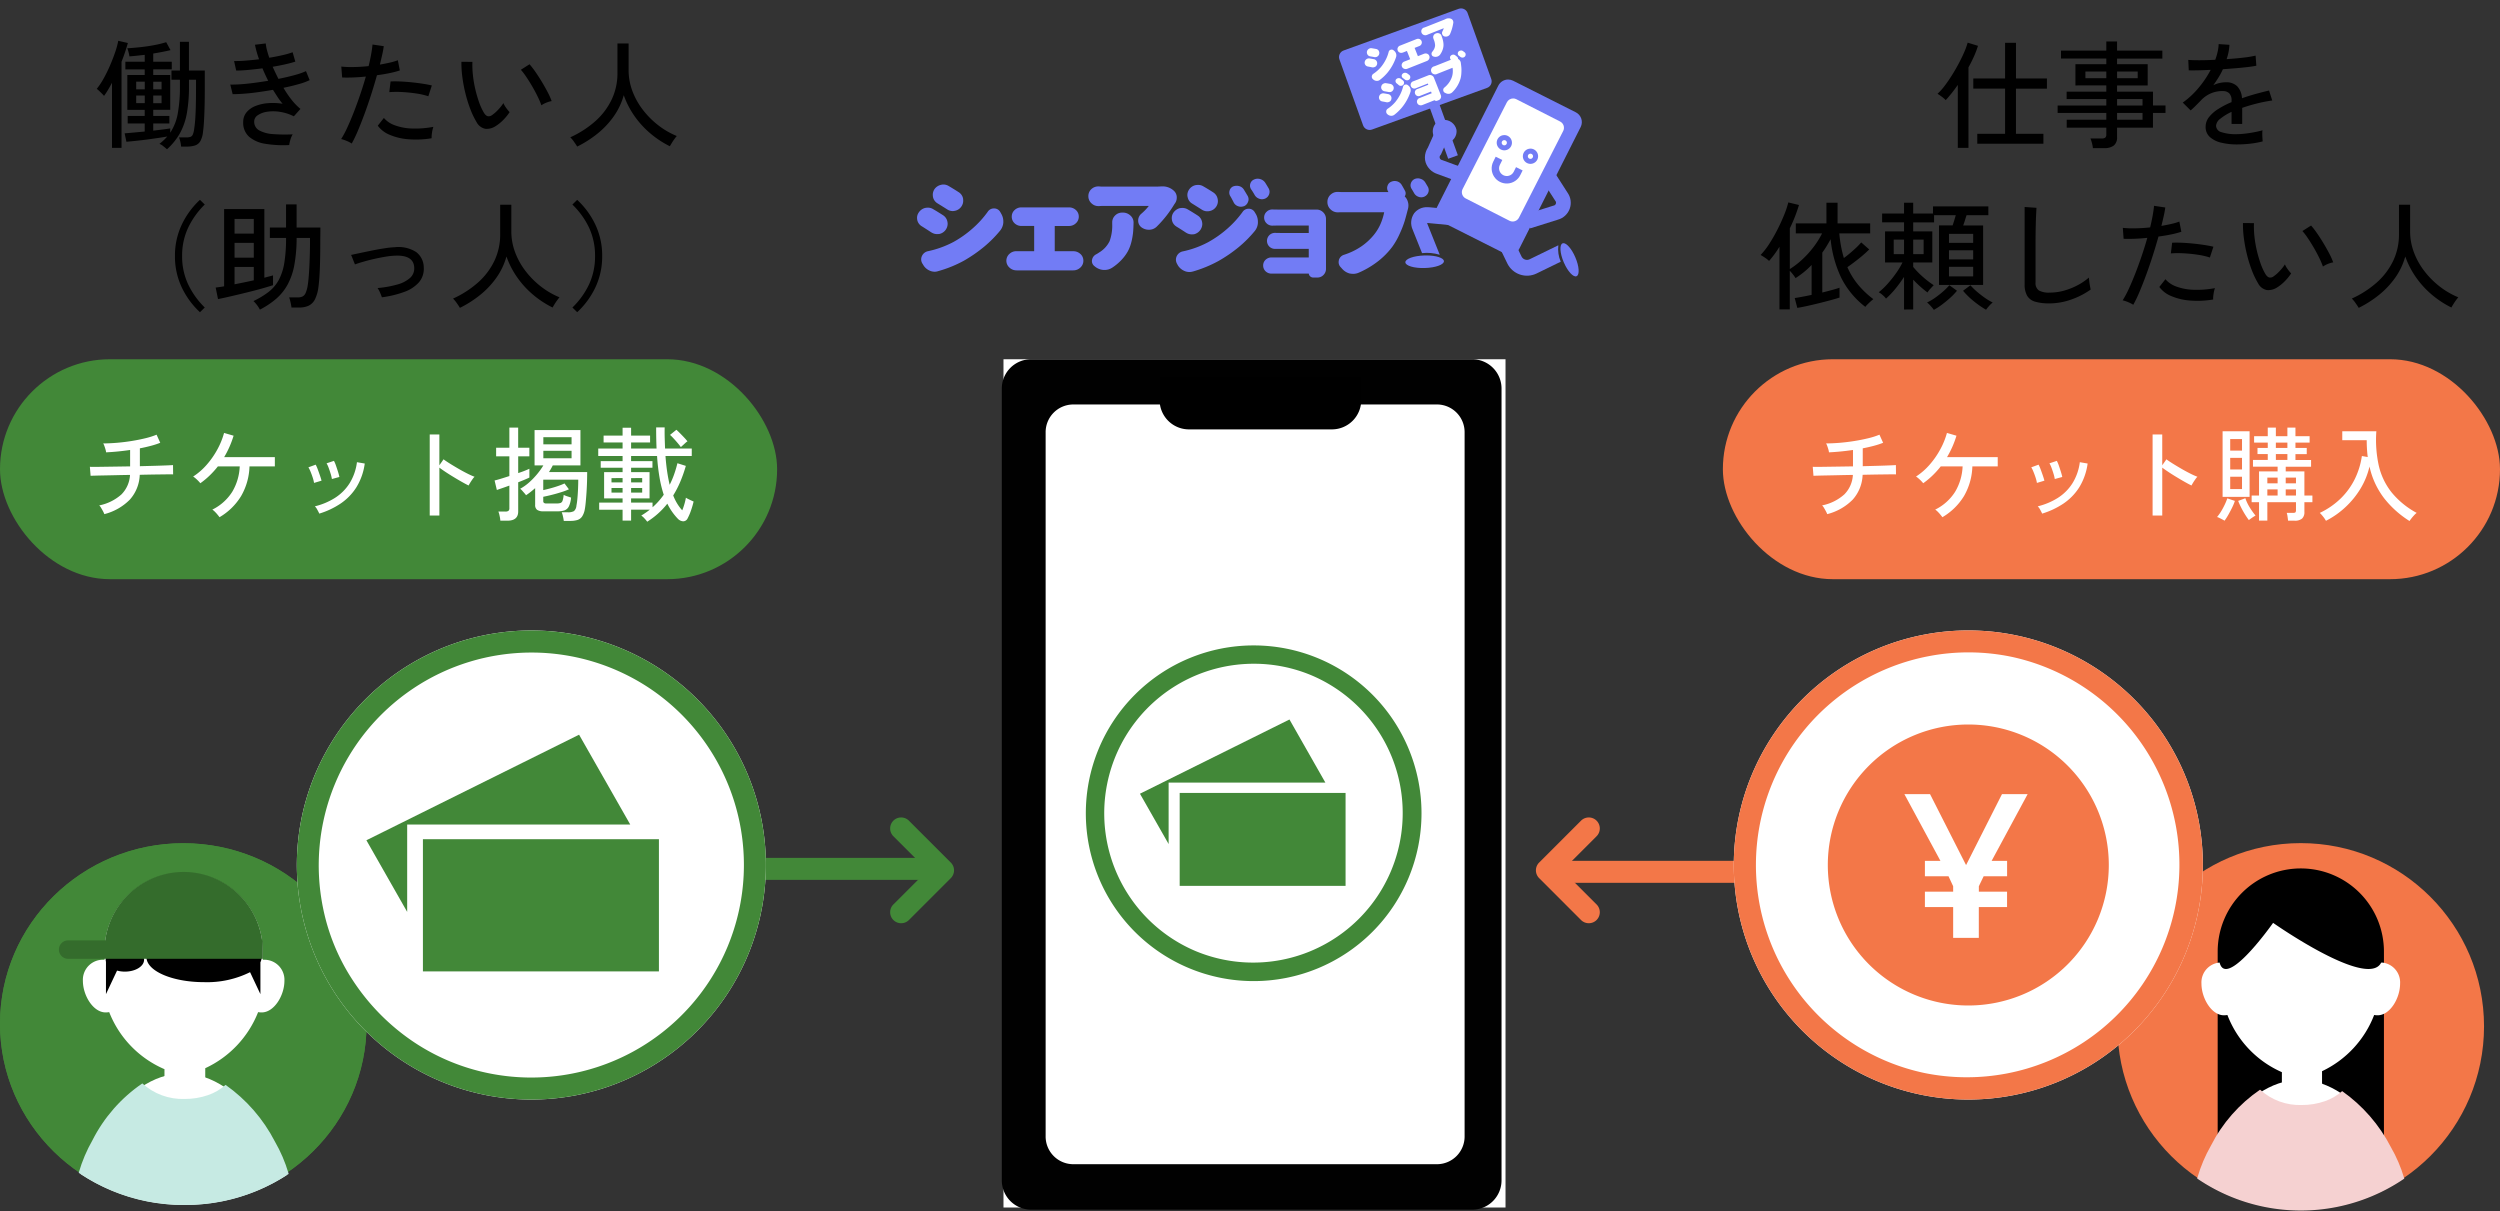 <svg xmlns="http://www.w3.org/2000/svg" xmlns:xlink="http://www.w3.org/1999/xlink" width="341" height="165.208" viewBox="0 0 341 165.208"><rect x="0" y="0" width="341" height="165.208" fill="#333333" stroke="none"/><defs><clipPath id="a"><path d="M14.6-16.536C22.73-16.536,29.45-5.1,29.45,1.549H0C0-5.1,6.465-16.536,14.6-16.536Z" transform="translate(0 16.536)" fill="#fff"/></clipPath><clipPath id="b"><path d="M30.164,16.811H0a20.359,20.359,0,0,1,2.637-9.05A20.712,20.712,0,0,1,9.445,0a8.149,8.149,0,0,0,5.78,2.121A9.516,9.516,0,0,0,18.4,1.6,6.974,6.974,0,0,0,20.8.2a21.56,21.56,0,0,1,6.732,7.736,19.863,19.863,0,0,1,2.629,8.878Z" transform="translate(0 0)" fill="#f37748"/></clipPath><clipPath id="c"><rect width="91.828" height="38.852" fill="none"/></clipPath><clipPath id="d"><path d="M520.306,213.559l1.258,2.6a2.988,2.988,0,0,0,3.991,1.381l3.3-1.609a4.3,4.3,0,0,1-.327-2.242l-3.923,1.911a.826.826,0,0,1-1.1-.381l-1.258-2.6Z" transform="translate(-520.306 -212.619)" fill="none"/></clipPath><clipPath id="e"><path d="M547.243,153.619l1.959,3.056a.4.4,0,0,1-.246.677l-3.755,1.18.6,1.917,3.755-1.18a2.387,2.387,0,0,0,1.335-3.678l-1.959-3.056Z" transform="translate(-545.201 -152.534)" fill="none"/></clipPath><clipPath id="f"><path d="M455.188,121.4a2.564,2.564,0,0,0-.416,1.361,2.293,2.293,0,0,0,.1.675A2.474,2.474,0,0,0,456.425,125l3.409,1.253.695-1.886-3.409-1.253a.4.4,0,0,1-.213-.688l.058-.081.916-2.042-1.835-.82s-.826,1.841-.858,1.915" transform="translate(-454.772 -119.482)" fill="none"/></clipPath><clipPath id="g"><rect width="1.403" height="9.112" transform="translate(0 0.477) rotate(-19.884)" fill="none"/></clipPath><clipPath id="h"><path d="M459.712,107.372a2.369,2.369,0,0,0-.312.021,1.625,1.625,0,1,0,2.137,1.325,1.729,1.729,0,0,0-1.824-1.346h0" transform="translate(-457.669 -107.372)" fill="none"/></clipPath><clipPath id="i"><path d="M439.9,228.75c-1.452.041-2.619.458-2.605.932s1.2.824,2.656.781,2.619-.458,2.605-.932c-.013-.448-1.074-.785-2.417-.785-.079,0-.159,0-.239,0" transform="translate(-437.297 -228.747)" fill="none"/></clipPath><clipPath id="j"><path d="M576.567,217.772a.321.321,0,0,0-.129.026c-.435.186-.36,1.34.17,2.578s1.314,2.091,1.75,1.9.36-1.34-.172-2.578c-.48-1.124-1.17-1.93-1.619-1.93" transform="translate(-576.155 -217.772)" fill="none"/></clipPath><clipPath id="k"><path d="M442.929,186.362a2.267,2.267,0,0,0-.2,2.245l1.277,3.189a5.992,5.992,0,0,1,2.408.224l.008,0-1.686-4.212a.69.69,0,0,1-.037-.116.884.884,0,0,1,.12,0l3,.286.205-2.149-3-.286c-.1-.009-.2-.014-.291-.014a2.194,2.194,0,0,0-1.808.832" transform="translate(-442.529 -185.53)" fill="none"/></clipPath><clipPath id="l"><path d="M394.492,7.539a.965.965,0,0,0-.329.058l-15.68,5.678a.951.951,0,0,0-.581,1.209l3.235,9.018a.95.95,0,0,0,1.219.557l15.68-5.676a.951.951,0,0,0,.581-1.209l-3.234-9.02a.943.943,0,0,0-.889-.615h0" transform="translate(-377.846 -7.539)" fill="none"/></clipPath><clipPath id="m"><path d="M474.447,71.2a1.5,1.5,0,0,0-1.339.821l-8.37,16.588a1.5,1.5,0,0,0,.662,2.008l8.559,4.311a1.5,1.5,0,0,0,2.009-.661l8.369-16.588a1.5,1.5,0,0,0-.662-2.007l-8.559-4.311a1.482,1.482,0,0,0-.67-.16h0" transform="translate(-464.58 -71.197)" fill="none"/></clipPath><clipPath id="n"><path d="M494,88.672l-6.029,11.813a.958.958,0,0,0,.4,1.29l6,3.056a.958.958,0,0,0,1.281-.431l6.029-11.813a.958.958,0,0,0-.4-1.29l-6-3.056a.913.913,0,0,0-.42-.1.972.972,0,0,0-.862.533" transform="translate(-487.859 -88.139)" fill="none"/></clipPath><clipPath id="o"><path d="M514.78,141.009a2.06,2.06,0,0,0,3.687,1.839l.322-.644-.9-.449-.321.644a1.056,1.056,0,0,1-1.889-.944l.337-.675-.9-.449Z" transform="translate(-514.564 -140.332)" fill="none"/></clipPath><clipPath id="p"><path d="M519.752,122.013a.356.356,0,1,1,.356.356.356.356,0,0,1-.356-.356m-.679-.006a1.041,1.041,0,1,0,1.041-1.041,1.041,1.041,0,0,0-1.041,1.041" transform="translate(-519.073 -120.967)" fill="none"/></clipPath><clipPath id="q"><path d="M543.173,134.127a.356.356,0,1,1,.356.356.356.356,0,0,1-.356-.356m-.679-.006a1.041,1.041,0,1,0,1.041-1.04,1.041,1.041,0,0,0-1.041,1.04" transform="translate(-542.494 -133.081)" fill="none"/></clipPath><clipPath id="s"><path d="M14.394-16.536c8.019,0,14.644,11.271,14.644,17.832H0C0-5.265,6.375-16.536,14.394-16.536Z" transform="translate(0 16.536)" fill="#fff"/></clipPath><clipPath id="t"><path d="M29.742,16.576H0A20.074,20.074,0,0,1,2.6,7.653,20.421,20.421,0,0,1,9.313,0a8.035,8.035,0,0,0,5.7,2.091,9.385,9.385,0,0,0,3.128-.517A6.875,6.875,0,0,0,20.512.195,21.257,21.257,0,0,1,27.15,7.822a19.585,19.585,0,0,1,2.592,8.753Z" transform="translate(0 0)" fill="#f37748"/></clipPath></defs><g transform="translate(-518 -838.999)"><g transform="translate(447 -245.215)"><g transform="translate(-3.746 901)"><g transform="translate(88.805 239.306)"><g transform="translate(0 92.294)"><path d="M548.434,352.01H479v-3h69.43Z" transform="translate(-434.5 -380.384)" fill="#428838" opacity="0.998"/><path d="M8.08,9.58H0a1.5,1.5,0,0,1-1.5-1.5A1.5,1.5,0,0,1,0,6.58H6.58V0a1.5,1.5,0,0,1,1.5-1.5A1.5,1.5,0,0,1,9.58,0V8.08a1.5,1.5,0,0,1-1.5,1.5Z" transform="translate(103.145 -29.671) rotate(-45)" fill="#428838"/><path d="M535.1,352.01H479v-3h56.1Z" transform="translate(733.045 321.041) rotate(180)" fill="#f37748" opacity="0.998"/><path d="M54.9,3.391h-8.08a1.5,1.5,0,1,1,0-3H53.4v-6.58a1.5,1.5,0,0,1,1.5-1.5,1.5,1.5,0,0,1,1.5,1.5v8.08A1.5,1.5,0,0,1,54.9,3.391Z" transform="translate(237.098 -67.154) rotate(135)" fill="#f37748"/></g></g><g transform="translate(16 240.234)"><g transform="translate(62.623 63.427)"><g transform="translate(-14.297 -157.447)"><g transform="translate(-13 19.016)"><g transform="translate(23.42 133.001)"><g transform="translate(0 0)"><g transform="translate(0 0)"><g fill="#428838" stroke="#428838" stroke-width="1"><ellipse cx="25" cy="24.627" rx="25" ry="24.627" stroke="none"/><ellipse cx="25" cy="24.627" rx="24.5" ry="24.127" fill="none"/></g><g transform="translate(8.035 3.899)"><g transform="translate(2.29 27.501)" clip-path="url(#a)"><g transform="translate(-10.672 -32.33)"><ellipse cx="25.515" cy="25.134" rx="25.515" ry="25.134" transform="translate(0 0)" fill="#fff"/></g></g><g transform="translate(0 0)"><path d="M11.126,29.252V26.771a14.038,14.038,0,0,1-7.538-7.782,2.722,2.722,0,0,1-.479.042C1.392,19.031,0,16.705,0,14.722a2.737,2.737,0,0,1,2.945-2.87V10.621A10.711,10.711,0,0,1,13.743,0a10.711,10.711,0,0,1,10.8,10.621v1.232a2.737,2.737,0,0,1,2.945,2.87c0,1.983-1.392,4.309-3.109,4.309a2.719,2.719,0,0,1-.479-.042,14.125,14.125,0,0,1-7.211,7.649v2.614Z" transform="translate(3.272 0.148)" fill="#fff"/><path d="M20.313,6.777l-.62-1.315a13.169,13.169,0,0,1-6.278,1.361c-4.337,0-7.853-1.527-7.853-3.411S9.079,0,13.416,0s7.853,1.527,7.853,3.411a1.6,1.6,0,0,1-.164.7V8.458ZM.037,4.041A1.024,1.024,0,0,1,0,3.77c0-.892,1.172-1.616,2.618-1.616s2.618.724,2.618,1.616S4.063,5.386,2.618,5.386a4.028,4.028,0,0,1-1.068-.14L.828,6.777.037,8.458Z" transform="translate(6.381 8.227)"/><path d="M1.256,11.866a1.257,1.257,0,0,1,0-2.514H6.313a10.8,10.8,0,0,1,21.4,0h.1v2.514Z" fill="#346c2c"/></g><g transform="translate(1.933 28.861)" clip-path="url(#b)"><g transform="translate(-10.315 -33.69)"><path d="M25.515,0A25.327,25.327,0,0,1,51.03,25.134,25.327,25.327,0,0,1,25.515,50.268,25.327,25.327,0,0,1,0,25.134,25.327,25.327,0,0,1,25.515,0Z" transform="translate(0 0)" fill="#c6eae3"/></g></g></g></g></g></g></g><path d="M-30.224,1.36q-.176-.16-.5-.416a1.765,1.765,0,0,0-.528-.32q.3-.24.568-.488t.5-.52q-.544.1-1.288.208T-33.008.04q-.8.1-1.52.176t-1.232.12L-36-.816q.448-.032,1.184-.1t1.552-.144v-1.1h-2.32V-3.184h2.32v-.832h-2.368V-8.768h2.368v-.768H-35.9v-1.04h2.64v-.944l-1.1.12q-.528.056-.992.088a3.617,3.617,0,0,0-.112-.56,3.631,3.631,0,0,0-.176-.544q.816-.048,1.784-.152t1.9-.28a13.157,13.157,0,0,0,1.624-.4l.592,1.088q-.48.112-1.088.232T-32.1-11.7v1.12h2.528v1.04H-32.1v.768h2.32v4.752H-32.1v.832H-29.9V-2.16H-32.1v.976q.7-.08,1.328-.16t.992-.144V-.9A6.993,6.993,0,0,0-28.76-3.48a20.287,20.287,0,0,0,.3-3.8v-.848h-1.152V-9.376h1.152V-13.3h1.232v3.92h2.16V-7.12q0,1.632-.032,2.776t-.08,1.928q-.048.784-.128,1.376A3.345,3.345,0,0,1-25.664.232a1.306,1.306,0,0,1-.712.6,3.616,3.616,0,0,1-1.176.16H-28.3a4.089,4.089,0,0,0-.1-.656,3.16,3.16,0,0,0-.184-.592h.944a1.839,1.839,0,0,0,.624-.08.586.586,0,0,0,.32-.328,2.729,2.729,0,0,0,.176-.728q.08-.48.136-1.168t.088-1.784q.032-1.1.032-2.776V-8.128h-.96v.848a21.046,21.046,0,0,1-.28,3.672,8.95,8.95,0,0,1-.936,2.752A8.684,8.684,0,0,1-30.224,1.36Zm-7.5-.192v-8.88q-.272.512-.544.968t-.544.824a2.691,2.691,0,0,0-.272-.3q-.192-.192-.392-.384a2.211,2.211,0,0,0-.328-.272,10.059,10.059,0,0,0,.952-1.44,19.09,19.09,0,0,0,.872-1.784q.4-.936.7-1.816a10.653,10.653,0,0,0,.408-1.52l1.312.3q-.16.576-.376,1.224t-.488,1.336V1.168Zm3.3-6.1h1.168v-1.04h-1.168Zm0-1.888h1.168v-1.04h-1.168ZM-32.1-4.928h1.136v-1.04H-32.1Zm0-1.888h1.136v-1.04H-32.1Zm18.544,7.6a15.083,15.083,0,0,1-3.24-.168,4.457,4.457,0,0,1-2.224-.96,2.535,2.535,0,0,1-.808-2.008,2.029,2.029,0,0,1,.448-1.32,2.971,2.971,0,0,1,1.208-.864,5.789,5.789,0,0,1,1.728-.392,8.393,8.393,0,0,1,1.992.08,9.249,9.249,0,0,1-.672-.9q-.32-.488-.64-1-1.024.176-2.048.32t-1.92.208q-.9.064-1.536.064l-.32-1.312q.592.016,1.416-.04t1.792-.184q.968-.128,1.96-.288-.208-.416-.408-.848T-17.2-9.68q-.992.128-1.936.216t-1.648.088l-.288-1.3a15.325,15.325,0,0,0,1.568-.056q.9-.072,1.84-.184a13.359,13.359,0,0,1-.56-1.984l1.472-.176a5.539,5.539,0,0,0,.16.888q.128.5.32,1.064.96-.16,1.8-.352a10.549,10.549,0,0,0,1.384-.4l.368,1.28q-.528.176-1.336.36t-1.752.344q.176.4.376.816t.408.832q1.216-.24,2.224-.52A9.588,9.588,0,0,0-11.264-9.3l.5,1.232a8.973,8.973,0,0,1-1.5.544q-.952.272-2.072.5a13.533,13.533,0,0,0,1.1,1.624,8.3,8.3,0,0,0,1.216,1.256l-.9,1.008a6.424,6.424,0,0,0-1.944-.616,5.608,5.608,0,0,0-1.744,0,2.968,2.968,0,0,0-1.248.48,1.014,1.014,0,0,0-.472.84,1.327,1.327,0,0,0,.7,1.224,4.517,4.517,0,0,0,1.9.5,21.456,21.456,0,0,0,2.648.032,3.209,3.209,0,0,0-.312.736A4.39,4.39,0,0,0-13.552.784ZM-5.024.576a3.93,3.93,0,0,0-.7-.36,4.3,4.3,0,0,0-.744-.248,13.319,13.319,0,0,0,.84-1.576q.44-.952.888-2.1t.872-2.4Q-3.44-7.36-3.1-8.56q-.944.1-1.808.128t-1.424,0L-6.448-9.92a12.966,12.966,0,0,0,1.672.064q.984-.016,2.056-.128.208-.864.344-1.616t.184-1.328l1.536.224q-.064.512-.208,1.152t-.32,1.36q.736-.128,1.368-.272a7.616,7.616,0,0,0,1.08-.32l.272,1.392A11.767,11.767,0,0,1,.192-9.04q-.832.176-1.776.3-.352,1.264-.776,2.592t-.888,2.592q-.464,1.264-.912,2.328A17.534,17.534,0,0,1-5.024.576Zm10.9-.72a12.954,12.954,0,0,1-3.2.136A8.021,8.021,0,0,1,.128-.624a3.778,3.778,0,0,1-1.6-1.232L-.64-2.912a3.5,3.5,0,0,0,1.488,1,7.449,7.449,0,0,0,2.32.44A13.157,13.157,0,0,0,6.112-1.7a4.065,4.065,0,0,0-.184.776A3.959,3.959,0,0,0,5.872-.144ZM5.424-5.872a10.06,10.06,0,0,0-1.688-.384Q2.768-6.4,1.8-6.448a12.673,12.673,0,0,0-1.7.016L.272-7.888q.56-.032,1.3,0t1.544.112q.8.08,1.528.192t1.256.24Zm9.12,4.112a2.173,2.173,0,0,1-1.344.328,1.733,1.733,0,0,1-1.2-.92,11.147,11.147,0,0,1-.848-1.768,18.092,18.092,0,0,1-.664-2.128,19.9,19.9,0,0,1-.424-2.24,14.456,14.456,0,0,1-.128-2.088l1.5.016A12.579,12.579,0,0,0,11.5-8.8a15.479,15.479,0,0,0,.312,1.888,16.82,16.82,0,0,0,.512,1.792,8.262,8.262,0,0,0,.664,1.472q.272.448.56.5a.753.753,0,0,0,.576-.16,5.1,5.1,0,0,0,.84-.744,5.758,5.758,0,0,0,.7-.888,3.087,3.087,0,0,0,.376.656,4.726,4.726,0,0,0,.472.576,6.768,6.768,0,0,1-.9,1.1A5.54,5.54,0,0,1,14.544-1.76Zm6.3-2.88a10.21,10.21,0,0,0-.464-1.1q-.32-.672-.736-1.392t-.84-1.352a8.711,8.711,0,0,0-.76-1l1.184-.752a11.862,11.862,0,0,1,.824,1.072q.456.656.9,1.4t.792,1.416a9.118,9.118,0,0,1,.5,1.136,3.57,3.57,0,0,0-.768.232A3.17,3.17,0,0,0,20.848-4.64ZM25.728.992q-.16-.272-.44-.664a4.026,4.026,0,0,0-.5-.6,13.6,13.6,0,0,0,3.368-2.16,9.338,9.338,0,0,0,2.256-2.952,8.327,8.327,0,0,0,.808-3.672v-4.016h1.52v3.6a8.141,8.141,0,0,0,.536,2.936,9.91,9.91,0,0,0,1.464,2.584,11.59,11.59,0,0,0,2.1,2.08A10.788,10.788,0,0,0,39.312-.448q-.128.144-.32.408T38.632.5q-.168.272-.264.448A13.117,13.117,0,0,1,35.712-.8a12.434,12.434,0,0,1-2.16-2.36A11.779,11.779,0,0,1,32.08-6.016a9.291,9.291,0,0,1-1.352,2.864A11.613,11.613,0,0,1,28.528-.8,14.9,14.9,0,0,1,25.728.992ZM-25.728,23.584a11.084,11.084,0,0,1-2.48-3.384,9.806,9.806,0,0,1-.928-4.28,9.806,9.806,0,0,1,.928-4.28,11.084,11.084,0,0,1,2.48-3.384l.656.64a11.09,11.09,0,0,0-2.272,3.176,8.933,8.933,0,0,0-.816,3.848,8.933,8.933,0,0,0,.816,3.848,11.09,11.09,0,0,0,2.272,3.176Zm2.464-1.792-.32-1.568.52-.072q.3-.04.632-.1V9.52h5.488v9.36q.368-.1.664-.176t.52-.144V19.9q-.5.16-1.216.368t-1.568.424q-.848.216-1.712.424t-1.64.384Q-22.672,21.68-23.264,21.792Zm5.712,1.44a3.887,3.887,0,0,0-.408-.64,4.4,4.4,0,0,0-.472-.528,11.34,11.34,0,0,0,2.08-1.256A5.221,5.221,0,0,0-14.984,19.2a7.462,7.462,0,0,0,.76-2.328,20.448,20.448,0,0,0,.24-3.416h-2.208V12.032h2.208V8.88h1.44v3.152H-9.3q0,.5-.008,1.048t-.008,1.144q0,1.84-.056,3.352t-.184,2.488a5.339,5.339,0,0,1-.472,1.736,1.924,1.924,0,0,1-.856.888,2.955,2.955,0,0,1-1.3.256h-1.056q-.048-.352-.144-.768a4.147,4.147,0,0,0-.176-.608H-12.4a1.562,1.562,0,0,0,.648-.12.954.954,0,0,0,.44-.488,4.075,4.075,0,0,0,.288-1.072q.128-.8.208-2.3t.1-3.256v-.88h-1.824a20.74,20.74,0,0,1-.312,3.68,9.039,9.039,0,0,1-.912,2.672,7.054,7.054,0,0,1-1.552,1.936A11.282,11.282,0,0,1-17.552,23.232Zm-3.456-3.456q1.328-.256,2.624-.544V17.408h-2.624Zm0-3.632h2.624V14.128h-2.624Zm0-3.28h2.624v-2h-2.624Zm20.1,8.688q-.1-.288-.256-.648a3.85,3.85,0,0,0-.336-.616,14.187,14.187,0,0,0,2.688-.48,4.318,4.318,0,0,0,1.744-.9A1.723,1.723,0,0,0,3.5,17.52Q3.44,15.76.88,15.872a9.9,9.9,0,0,0-1.264.136q-.736.12-1.536.3t-1.5.384q-.7.2-1.168.376a1.758,1.758,0,0,0-.08-.208q-.08-.192-.176-.44t-.176-.44a1.4,1.4,0,0,0-.1-.208q.464-.1,1.24-.264t1.656-.344q.88-.176,1.7-.3a11.193,11.193,0,0,1,1.36-.144,4.479,4.479,0,0,1,2.936.664A2.653,2.653,0,0,1,4.8,17.472a2.829,2.829,0,0,1-.664,2.04A4.841,4.841,0,0,1,2.12,20.824,14.289,14.289,0,0,1-.912,21.552Zm10.64,1.44q-.16-.272-.44-.664a4.026,4.026,0,0,0-.5-.6,13.6,13.6,0,0,0,3.368-2.16,9.338,9.338,0,0,0,2.256-2.952,8.327,8.327,0,0,0,.808-3.672V8.928h1.52v3.6a8.141,8.141,0,0,0,.536,2.936,9.91,9.91,0,0,0,1.464,2.584,11.59,11.59,0,0,0,2.1,2.08,10.788,10.788,0,0,0,2.472,1.424q-.128.144-.32.408t-.36.536q-.168.272-.264.448A13.117,13.117,0,0,1,19.712,21.2a12.434,12.434,0,0,1-2.16-2.36,11.779,11.779,0,0,1-1.472-2.856,9.291,9.291,0,0,1-1.352,2.864,11.613,11.613,0,0,1-2.2,2.352A14.9,14.9,0,0,1,9.728,22.992Zm16,.592-.656-.64a10.819,10.819,0,0,0,2.28-3.176,9.008,9.008,0,0,0,.808-3.848,9.008,9.008,0,0,0-.808-3.848A10.819,10.819,0,0,0,25.072,8.9l.656-.64a11.084,11.084,0,0,1,2.48,3.384,9.806,9.806,0,0,1,.928,4.28,9.806,9.806,0,0,1-.928,4.28A11.084,11.084,0,0,1,25.728,23.584Z" transform="translate(63.421 56.001)"/><rect width="106" height="30" rx="15" transform="translate(10.42 86.001)" fill="#428838"/><path d="M3.234.126a3.276,3.276,0,0,0-.182-.392Q2.926-.5,2.786-.735a1.44,1.44,0,0,0-.252-.329,6.4,6.4,0,0,0,3.031-1.5A4.075,4.075,0,0,0,6.734-5.222q-.966.014-1.869.035t-1.652.035q-.749.014-1.239.028T1.358-5.1l-.1-1.232q.112.014.588.014t1.211-.014L4.69-6.356l1.848-.028h.21v-2.24q-1.736.252-3.276.322a2.275,2.275,0,0,0-.084-.4q-.07-.245-.154-.476A1.924,1.924,0,0,0,3.08-9.52q.868,0,1.869-.084t2-.245q1-.161,1.89-.378a10.11,10.11,0,0,0,1.519-.483l.5,1.106a11.083,11.083,0,0,1-1.274.413Q8.876-9,8.078-8.848v2.436q1.134-.028,2.114-.056t1.631-.056q.651-.028.777-.042l.014,1.274Q12.46-5.306,11.8-5.3l-1.638.021q-.98.014-2.1.042A5.348,5.348,0,0,1,6.706-1.848,7.456,7.456,0,0,1,3.234.126Zm15.708.42q-.1-.14-.273-.35t-.364-.4a2.1,2.1,0,0,0-.343-.287,6.716,6.716,0,0,0,2.723-2.443A7.364,7.364,0,0,0,21.7-6.384H18.718A12.254,12.254,0,0,1,17.6-5.145a10.933,10.933,0,0,1-1.274,1.057,4.086,4.086,0,0,0-.273-.308q-.175-.182-.371-.35A2.6,2.6,0,0,0,15.344-5a8.773,8.773,0,0,0,1.869-1.631,11.4,11.4,0,0,0,1.449-2.093,10.292,10.292,0,0,0,.9-2.226l1.3.378a13.08,13.08,0,0,1-1.288,2.926h6.916v1.26H23.03a8.566,8.566,0,0,1-1.141,4.046A8.439,8.439,0,0,1,18.942.546ZM32.55.056q-.084-.2-.266-.525a1.876,1.876,0,0,0-.336-.469,9.168,9.168,0,0,0,2.737-1.148,6.442,6.442,0,0,0,1.988-1.981,7.14,7.14,0,0,0,1.015-2.891l1.064.182A8.261,8.261,0,0,1,37.59-3.5a7.533,7.533,0,0,1-2.156,2.2A10.923,10.923,0,0,1,32.55.056Zm1.722-4.718a4.835,4.835,0,0,0-.168-.707q-.126-.413-.273-.812a3.478,3.478,0,0,0-.287-.623l1.008-.336a4.209,4.209,0,0,1,.273.644q.147.42.28.847a7.267,7.267,0,0,1,.189.707Zm-2.436.532a4.408,4.408,0,0,0-.175-.707q-.133-.413-.294-.805a4.231,4.231,0,0,0-.3-.616l.994-.364a4.723,4.723,0,0,1,.28.637q.154.413.3.84t.217.707ZM47.614.322v-11.06H48.93v4.2L49.5-7.35q.336.252.875.588t1.155.693q.616.357,1.2.651a9.62,9.62,0,0,0,1,.448,2,2,0,0,0-.28.336q-.168.238-.315.476t-.217.378q-.378-.182-.91-.483T50.9-4.914q-.581-.35-1.1-.693t-.868-.609V.322ZM65.9,1.05a6.1,6.1,0,0,0-.112-.609,3.452,3.452,0,0,0-.168-.567h.826a1.585,1.585,0,0,0,.84-.161,1.072,1.072,0,0,0,.336-.721,10.02,10.02,0,0,0,.14-1.05q.056-.63.084-1.309t.028-1.211h-4.76L63.1-4.55v1.4q.448-.1.987-.245t1.05-.322A8.044,8.044,0,0,0,66-4.06l.6.8a8.494,8.494,0,0,1-1.05.392q-.63.2-1.281.364T63.1-2.24v.56a.364.364,0,0,0,.084.266.542.542,0,0,0,.364.084h1.372a1.609,1.609,0,0,0,.546-.07.5.5,0,0,0,.273-.322,3.605,3.605,0,0,0,.147-.784,2.723,2.723,0,0,0,.476.2q.308.1.532.175a3.4,3.4,0,0,1-.3,1.2,1.082,1.082,0,0,1-.581.539,2.727,2.727,0,0,1-.924.133h-1.96a1.449,1.449,0,0,1-.868-.2.8.8,0,0,1-.266-.679V-3.416q-.308.266-.616.511t-.63.455a1.875,1.875,0,0,0-.21-.273l-.315-.357a1.381,1.381,0,0,0-.273-.252,6.54,6.54,0,0,0,1.232-.875,10.3,10.3,0,0,0,1.085-1.127,9.559,9.559,0,0,0,.847-1.19h-1.2V-11.34h6.258v4.816H64.4q-.112.224-.238.448t-.28.462H69.09q0,.63-.021,1.351T69-2.828q-.049.714-.105,1.316t-.126.966A2.622,2.622,0,0,1,68.4.448a1.216,1.216,0,0,1-.637.476,3.248,3.248,0,0,1-.98.126Zm-8.652-.028a4.52,4.52,0,0,0-.1-.651,3.386,3.386,0,0,0-.168-.595h.966a.666.666,0,0,0,.406-.1.439.439,0,0,0,.126-.364v-3.08q-.574.21-1.043.371t-.665.231l-.308-1.3q.322-.07.868-.238t1.148-.364V-7.756H56.672V-8.932h1.806v-2.744h1.2v2.744h1.526v1.176H59.682v2.282a12.733,12.733,0,0,0,1.526-.588v1.2q-.2.1-.609.273t-.917.371V-.238q0,1.26-1.484,1.26ZM63.112-7.49h3.85V-8.512h-3.85Zm0-1.9h3.85v-.98h-3.85ZM77.28,1.162a4.382,4.382,0,0,0-.371-.448,2.4,2.4,0,0,0-.441-.392,11.034,11.034,0,0,0,1.162-.8H75.082V1.008H73.92V-.476H70.728v-.966H73.92v-.574H71.4V-5.6h2.52v-.6H70.938v-.9H73.92v-.7H70.6V-8.82H73.92v-.826H71.33v-.938h2.59v-1.078h1.162v1.078h2.59v.938h-2.59v.826h3.472q-.028-.658-.042-1.386T78.5-11.7H79.66q-.014.77.007,1.491t.049,1.393h3.64V-7.8H79.772Q79.856-6.65,80-5.677t.343,1.8a11.417,11.417,0,0,0,.609-1.428A15.181,15.181,0,0,0,81.4-6.818l1.148.364a18.309,18.309,0,0,1-.749,2.142,13.839,13.839,0,0,1-.973,1.89,6.923,6.923,0,0,0,.567,1.148,5.883,5.883,0,0,0,.665.882,8.209,8.209,0,0,0,.3-.868,8.529,8.529,0,0,0,.2-.854,2.311,2.311,0,0,0,.294.168q.2.1.413.2l.343.154a11.235,11.235,0,0,1-.336,1.162A7.207,7.207,0,0,1,82.8.686a.674.674,0,0,1-.6.42,1.077,1.077,0,0,1-.742-.35,7.876,7.876,0,0,1-.763-.924A8.156,8.156,0,0,1,80.024-1.3,10.739,10.739,0,0,1,78.764.042,11.036,11.036,0,0,1,77.28,1.162Zm.728-1.974a8.816,8.816,0,0,0,.812-.805,10.469,10.469,0,0,0,.714-.9,16.414,16.414,0,0,1-.567-2.31A27.822,27.822,0,0,1,78.624-7.8H75.082v.7h2.912v.9H75.082v.6H77.6v3.584h-2.52v.574h2.926Zm3.864-8.2q-.168-.238-.434-.553t-.546-.616a7.028,7.028,0,0,0-.5-.5l.868-.7q.224.2.511.49t.56.581a5.9,5.9,0,0,1,.441.511,1.678,1.678,0,0,0-.3.231l-.343.315Q81.956-9.1,81.872-9.016Zm-9.464,6.2H73.92v-.63H72.408Zm2.674,0h1.512v-.63H75.082ZM72.408-4.2H73.92v-.588H72.408Zm2.674,0h1.512v-.588H75.082Z" transform="translate(21.42 107.001)" fill="#fff"/></g></g></g><g transform="translate(199.832 183.214)"><g clip-path="url(#c)"><path d="M2.522,172.379a1.019,1.019,0,0,1-.495-.655A1.285,1.285,0,0,1,2,171.469a.952.952,0,0,1,.174-.548,1.18,1.18,0,0,1,.709-.508,1.438,1.438,0,0,1,.281-.027,1.077,1.077,0,0,1,.562.16q.642.375,1.324.816a1.03,1.03,0,0,1,.481.7,1.107,1.107,0,0,1,.027.241,1.129,1.129,0,0,1-.9,1.084,1.832,1.832,0,0,1-.227.013,1.124,1.124,0,0,1-.6-.174q-.709-.468-1.311-.843m1.953,6.073a1.147,1.147,0,0,1-.388.067,1.329,1.329,0,0,1-.575-.134,1.536,1.536,0,0,1-.736-.669l-.094-.174a.774.774,0,0,1-.12-.4.825.825,0,0,1,.08-.348.846.846,0,0,1,.6-.482A13.5,13.5,0,0,0,6.8,175.028a14.835,14.835,0,0,0,2.7-1.9,13.438,13.438,0,0,0,2.093-2.314.683.683,0,0,1,.6-.321h.013a.645.645,0,0,1,.575.348l.134.241a1.731,1.731,0,0,1,.241.883v.12a1.678,1.678,0,0,1-.375.95,17.176,17.176,0,0,1-4.842,4.013,16.265,16.265,0,0,1-3.465,1.4m.174-9.216a1.03,1.03,0,0,1-.482-.655,1.285,1.285,0,0,1-.027-.254,1.076,1.076,0,0,1,.161-.562,1.175,1.175,0,0,1,.709-.5,1.069,1.069,0,0,1,.281-.04,1.083,1.083,0,0,1,.575.174q.642.374,1.324.816a1.03,1.03,0,0,1,.482.7,1.886,1.886,0,0,1,.013.227,1.066,1.066,0,0,1-.187.6,1.089,1.089,0,0,1-.709.468,1.042,1.042,0,0,1-.227.027,1.064,1.064,0,0,1-.6-.187q-.7-.441-1.311-.816" transform="translate(-1.695 -141.758)" fill="#727cf5"/><path d="M3.6,165.229a1.385,1.385,0,0,1,.732.217c.428.249.875.525,1.331.82a1.328,1.328,0,0,1,.617.891l0,.012,0,.013a2.2,2.2,0,0,1,.015.264,1.37,1.37,0,0,1-.238.771v0a1.388,1.388,0,0,1-.9.6,1.346,1.346,0,0,1-.291.034,1.368,1.368,0,0,1-.768-.236c-.454-.288-.892-.561-1.3-.811a1.329,1.329,0,0,1-.619-.842l0-.013a1.594,1.594,0,0,1-.033-.315,1.381,1.381,0,0,1,.2-.718l0-.008.005-.008a1.476,1.476,0,0,1,.884-.617A1.379,1.379,0,0,1,3.6,165.229Zm2.08,2.039a.729.729,0,0,0-.341-.486l0,0c-.45-.291-.891-.563-1.312-.809l-.007,0a.725.725,0,0,0-.616-.1l-.008,0a.87.87,0,0,0-.525.364.767.767,0,0,0-.112.4.978.978,0,0,0,.019.187.729.729,0,0,0,.342.462c.416.253.858.529,1.316.819l.006,0a.76.76,0,0,0,.433.136.743.743,0,0,0,.161-.019h.005a.788.788,0,0,0,.518-.34.761.761,0,0,0,.135-.432A1.606,1.606,0,0,0,5.675,167.269Zm-4.207,1.117a1.382,1.382,0,0,1,.717.2c.431.251.879.528,1.333.821a1.327,1.327,0,0,1,.616.889,1.418,1.418,0,0,1,.034.3,1.434,1.434,0,0,1-1.139,1.382l-.012,0H3a2.1,2.1,0,0,1-.265.016,1.429,1.429,0,0,1-.762-.219l-.007,0c-.468-.309-.906-.59-1.3-.836a1.318,1.318,0,0,1-.633-.842l0-.013A1.594,1.594,0,0,1,0,169.774a1.255,1.255,0,0,1,.225-.718,1.48,1.48,0,0,1,.884-.633l.009,0,.009,0A1.751,1.751,0,0,1,1.468,168.386Zm1.448,3a.774.774,0,0,0,.5-.348v0a.762.762,0,0,0,.136-.433.808.808,0,0,0-.02-.175v0a.73.73,0,0,0-.344-.5l0,0c-.447-.289-.888-.561-1.312-.809l0,0A.771.771,0,0,0,1.468,169a1.149,1.149,0,0,0-.212.019.875.875,0,0,0-.523.378l0,.005a.649.649,0,0,0-.121.376.979.979,0,0,0,.019.187.71.71,0,0,0,.352.46l.007,0c.4.249.841.533,1.314.845a.817.817,0,0,0,.438.126A1.536,1.536,0,0,0,2.917,171.386Zm7.581-2.893h.024a.947.947,0,0,1,.83.5h0l.132.238a2.039,2.039,0,0,1,.28,1.033v.143a1.984,1.984,0,0,1-.441,1.118h0a16.124,16.124,0,0,1-2.2,2.209A19.346,19.346,0,0,1,6.4,175.616l0,0a16.636,16.636,0,0,1-3.52,1.429,1.455,1.455,0,0,1-.48.081,1.636,1.636,0,0,1-.7-.162,1.84,1.84,0,0,1-.874-.8l0,0L.722,176a1.075,1.075,0,0,1-.16-.552,1.131,1.131,0,0,1,.108-.475l0,0a1.156,1.156,0,0,1,.809-.646h0a13.265,13.265,0,0,0,3.477-1.254A14.6,14.6,0,0,0,7.6,171.2a13.2,13.2,0,0,0,2.044-2.258A.986.986,0,0,1,10.5,168.493Zm.008.609H10.5a.378.378,0,0,0-.348.185l0,.006A13.806,13.806,0,0,1,8,171.661,15.208,15.208,0,0,1,5.254,173.6h0a13.871,13.871,0,0,1-3.637,1.314.544.544,0,0,0-.393.314.519.519,0,0,0-.051.218.473.473,0,0,0,.077.245l.007.012.092.172a1.227,1.227,0,0,0,.593.537l.007,0a1.018,1.018,0,0,0,.445.1.839.839,0,0,0,.286-.049l.009,0,.009,0a16.04,16.04,0,0,0,3.4-1.377,18.731,18.731,0,0,0,2.637-1.815,15.513,15.513,0,0,0,2.118-2.124,1.366,1.366,0,0,0,.307-.77v-.109a1.418,1.418,0,0,0-.2-.73l0,0-.133-.24A.342.342,0,0,0,10.505,169.1Z" transform="translate(0 -140.062)" fill="#727cf5"/><path d="M88.02,193.537a.118.118,0,0,0,.134.134h2.7a1.1,1.1,0,0,1,.749.281.929.929,0,0,1,.321.709.941.941,0,0,1-.321.722,1.075,1.075,0,0,1-.749.294H83.111a1.074,1.074,0,0,1-.749-.294.941.941,0,0,1-.321-.722.9.9,0,0,1,.321-.709,1.053,1.053,0,0,1,.736-.281h2.6a.118.118,0,0,0,.134-.134v-3.785a.118.118,0,0,0-.134-.134H83.767a1.019,1.019,0,0,1-.709-.281.922.922,0,0,1-.294-.7.889.889,0,0,1,.308-.682,1,1,0,0,1,.7-.268h6.514a1.049,1.049,0,0,1,.709.268.891.891,0,0,1,.308.682.905.905,0,0,1-.308.7,1.02,1.02,0,0,1-.709.281H88.154a.118.118,0,0,0-.134.134Z" transform="translate(-69.545 -159.103)" fill="#727cf5"/><path d="M89.161,194.286H81.416a1.375,1.375,0,0,1-.955-.374,1.248,1.248,0,0,1,0-1.883,1.353,1.353,0,0,1,.939-.358h2.424v-3.444H82.071a1.319,1.319,0,0,1-.915-.361l0,0a1.22,1.22,0,0,1-.389-.916,1.186,1.186,0,0,1,.407-.907,1.3,1.3,0,0,1,.9-.347h6.514a1.35,1.35,0,0,1,.909.342l.006.005a1.188,1.188,0,0,1,.407.907,1.2,1.2,0,0,1-.407.92,1.321,1.321,0,0,1-.914.361H86.63v3.444h2.531a1.4,1.4,0,0,1,.95.356l.005,0a1.226,1.226,0,0,1,.42.934,1.239,1.239,0,0,1-.42.947A1.375,1.375,0,0,1,89.161,194.286ZM81.4,192.28a.752.752,0,0,0-.53.2l0,0a.6.6,0,0,0-.217.48.636.636,0,0,0,.222.5.773.773,0,0,0,.543.214h7.745a.773.773,0,0,0,.543-.214.636.636,0,0,0,.222-.5.622.622,0,0,0-.22-.482.8.8,0,0,0-.546-.2h-2.7a.419.419,0,0,1-.438-.438v-3.785a.42.42,0,0,1,.438-.439h2.127a.72.72,0,0,0,.5-.2.6.6,0,0,0,.208-.471.585.585,0,0,0-.206-.455.747.747,0,0,0-.506-.19H82.071a.7.7,0,0,0-.491.188.584.584,0,0,0-.208.457.616.616,0,0,0,.2.473.717.717,0,0,0,.5.2H84a.42.42,0,0,1,.438.439v3.785a.419.419,0,0,1-.438.438Z" transform="translate(-67.85 -157.408)" fill="#727cf5"/><path d="M165.011,168.91a1.08,1.08,0,0,1,.174-.013,1.931,1.931,0,0,1,1.364.508.92.92,0,0,1,.308.642v.08a1.025,1.025,0,0,1-.187.6c-.036.045-.063.08-.08.107a15.033,15.033,0,0,1-2.394,3.05,1.181,1.181,0,0,1-.829.321,1.365,1.365,0,0,1-.869-.294.811.811,0,0,1-.294-.642.9.9,0,0,1,.321-.709,6.478,6.478,0,0,0,1.324-1.485.1.1,0,0,0-.007-.08.075.075,0,0,0-.074-.04h-6.621q-.308,0-.6.027h-.067a1.026,1.026,0,0,1-.736-.294.994.994,0,0,1-.334-.762.98.98,0,0,1,.334-.749,1.049,1.049,0,0,1,.709-.267h.08q.321.027.615.027h7.1q.321,0,.763-.027" transform="translate(-131.736 -143.171)" fill="#727cf5"/><path d="M163.49,166.9a2.235,2.235,0,0,1,1.57.588,1.219,1.219,0,0,1,.406.846v.1a1.329,1.329,0,0,1-.242.777l-.006.008-.006.008c-.034.043-.052.067-.061.081a15.4,15.4,0,0,1-2.439,3.1l-.006.005a1.482,1.482,0,0,1-1.036.4,1.669,1.669,0,0,1-1.058-.36l-.01-.009a1.121,1.121,0,0,1-.4-.873,1.206,1.206,0,0,1,.425-.938h0a7.166,7.166,0,0,0,1.03-1.07H155.45c-.194,0-.387.009-.575.025h-.094a1.326,1.326,0,0,1-.944-.377,1.292,1.292,0,0,1-.43-.985,1.278,1.278,0,0,1,.433-.973l.007-.006a1.35,1.35,0,0,1,.909-.342h.106c.2.017.4.026.59.026h7.1c.205,0,.451-.009.73-.025A1.4,1.4,0,0,1,163.49,166.9Zm1.367,1.466a.61.61,0,0,0-.207-.428l0,0a1.623,1.623,0,0,0-1.157-.427.788.788,0,0,0-.125.009l-.015,0h-.015c-.3.018-.56.027-.781.027h-7.1c-.2,0-.412-.009-.628-.027h-.067a.747.747,0,0,0-.506.19.673.673,0,0,0-.233.522.687.687,0,0,0,.236.538l0,0a.726.726,0,0,0,.525.21h.053c.2-.018.408-.027.615-.027h6.622a.377.377,0,0,1,.346.208h0a.409.409,0,0,1,.023.309l-.011.034-.018.03a6.8,6.8,0,0,1-1.385,1.557.6.6,0,0,0-.217.479.508.508,0,0,0,.184.407,1.06,1.06,0,0,0,.676.225.879.879,0,0,0,.62-.238,14.8,14.8,0,0,0,2.343-2.986l.007-.011c.021-.032.05-.07.09-.12a.721.721,0,0,0,.127-.42Z" transform="translate(-130.041 -141.476)" fill="#727cf5"/><path d="M161.379,193.42a.99.99,0,0,1,.294-.714,1.024,1.024,0,0,1,.762-.315h.08a1.165,1.165,0,0,1,.829.315.947.947,0,0,1,.334.726v.012q-.014.762-.067,1.325a8.657,8.657,0,0,1-.221,1.24,5.055,5.055,0,0,1-.462,1.216,5.579,5.579,0,0,1-.816,1.1,6.626,6.626,0,0,1-1.244,1.035,1.541,1.541,0,0,1-.829.242h-.12a1.766,1.766,0,0,1-.937-.339l-.12-.1a.576.576,0,0,1-.254-.472.5.5,0,0,1,.013-.109.732.732,0,0,1,.388-.532,4.341,4.341,0,0,0,.508-.315A3.952,3.952,0,0,0,161,196.1a6.451,6.451,0,0,0,.381-2.475Z" transform="translate(-134.451 -163.087)" fill="#727cf5"/><path d="M160.74,190.391h.08a1.465,1.465,0,0,1,1.036.4,1.243,1.243,0,0,1,.432.95v.018c-.009.512-.032.966-.068,1.348a9.006,9.006,0,0,1-.228,1.285,5.382,5.382,0,0,1-.49,1.289,5.9,5.9,0,0,1-.86,1.162,6.964,6.964,0,0,1-1.3,1.083l-.006,0a1.848,1.848,0,0,1-.99.288H158.2a2.073,2.073,0,0,1-1.095-.4l-.011-.009-.117-.094a.879.879,0,0,1-.371-.712.792.792,0,0,1,.019-.166,1.04,1.04,0,0,1,.535-.739l.011-.006a4.055,4.055,0,0,0,.473-.293l.005,0a3.677,3.677,0,0,0,1.37-1.508,6.2,6.2,0,0,0,.357-2.355v-.206a1.29,1.29,0,0,1,.381-.927h0A1.323,1.323,0,0,1,160.74,190.391Zm.939,1.355v-.009a.641.641,0,0,0-.234-.5l0,0a.864.864,0,0,0-.621-.232h-.08a.725.725,0,0,0-.544.223.69.69,0,0,0-.208.5v.206a9.693,9.693,0,0,1-.1,1.458,4.738,4.738,0,0,1-.307,1.137,3.43,3.43,0,0,1-.614.939,5.442,5.442,0,0,1-.97.831,4.669,4.669,0,0,1-.535.332.423.423,0,0,0-.235.313v.009l0,.009a.21.21,0,0,0-.006.043.27.27,0,0,0,.134.23l.006,0,.114.092a1.452,1.452,0,0,0,.762.276h.109a1.231,1.231,0,0,0,.666-.194,6.353,6.353,0,0,0,1.184-.985,5.3,5.3,0,0,0,.772-1.04,4.774,4.774,0,0,0,.433-1.143,8.394,8.394,0,0,0,.213-1.2C161.649,192.679,161.671,192.242,161.68,191.746Z" transform="translate(-132.756 -161.392)" fill="#727cf5"/><path d="M230.6,168.007a1.03,1.03,0,0,1-.482-.655,1.285,1.285,0,0,1-.027-.254,1.01,1.01,0,0,1,.161-.548,1.234,1.234,0,0,1,.709-.508,1.586,1.586,0,0,1,.281-.027,1.1,1.1,0,0,1,.575.16q.642.375,1.324.816a1.03,1.03,0,0,1,.481.7,1.107,1.107,0,0,1,.027.241,1.016,1.016,0,0,1-.2.6,1.029,1.029,0,0,1-.7.482,2.064,2.064,0,0,1-.227.013,1.124,1.124,0,0,1-.6-.174q-.709-.468-1.324-.843m1.966,6.086a1.518,1.518,0,0,1-.388.053,1.327,1.327,0,0,1-.575-.134,1.607,1.607,0,0,1-.749-.669l-.094-.174a.845.845,0,0,1-.107-.4.823.823,0,0,1,.08-.348.813.813,0,0,1,.6-.482,13.287,13.287,0,0,0,3.545-1.284,14.841,14.841,0,0,0,2.7-1.9,13.918,13.918,0,0,0,2.107-2.314.671.671,0,0,1,.588-.321h.013a.645.645,0,0,1,.575.348l.147.241a1.81,1.81,0,0,1,.227.883v.12a1.606,1.606,0,0,1-.361.95,17.117,17.117,0,0,1-4.856,4.013,16.83,16.83,0,0,1-3.451,1.418m.174-9.23a.972.972,0,0,1-.482-.655.889.889,0,0,1-.04-.254,1.014,1.014,0,0,1,.174-.562,1.126,1.126,0,0,1,.709-.5,1.578,1.578,0,0,1,.281-.027,1.076,1.076,0,0,1,.562.161q.655.375,1.338.816a1.042,1.042,0,0,1,.468.7,1.04,1.04,0,0,1-.161.829,1.176,1.176,0,0,1-.95.5,1.106,1.106,0,0,1-.6-.187q-.7-.441-1.3-.816m5.3-.91a.586.586,0,0,1-.094-.321.671.671,0,0,1,.027-.187.565.565,0,0,1,.334-.388.965.965,0,0,1,.348-.067.926.926,0,0,1,.267.04.785.785,0,0,1,.468.375q.254.415.481.8a.656.656,0,0,1,.094.334.5.5,0,0,1-.053.227.683.683,0,0,1-.388.428.894.894,0,0,1-.308.053.749.749,0,0,1-.281-.053.727.727,0,0,1-.441-.4q-.241-.482-.455-.843m2.833-.953a.593.593,0,0,1-.107-.334.542.542,0,0,1,.027-.174.563.563,0,0,1,.348-.388.853.853,0,0,1,.361-.08.927.927,0,0,1,.267.04.915.915,0,0,1,.508.361q.214.334.455.749a.655.655,0,0,1,.094.334.715.715,0,0,1-.04.227.686.686,0,0,1-.374.415.826.826,0,0,1-.321.067.714.714,0,0,1-.268-.054.838.838,0,0,1-.468-.388q-.228-.4-.482-.776" transform="translate(-195.042 -137.345)" fill="#727cf5"/><path d="M239.8,160.024a1.235,1.235,0,0,1,.354.053,1.217,1.217,0,0,1,.671.478l.007.011c.145.226.3.482.462.76a.958.958,0,0,1,.135.487,1.024,1.024,0,0,1-.056.324,1,1,0,0,1-.533.593l-.013.006a1.13,1.13,0,0,1-.439.091,1.018,1.018,0,0,1-.374-.073,1.138,1.138,0,0,1-.626-.522h0c-.147-.258-.3-.513-.469-.755v0a.9.9,0,0,1-.159-.5.852.852,0,0,1,.04-.264.867.867,0,0,1,.518-.578A1.158,1.158,0,0,1,239.8,160.024Zm.523.876a.614.614,0,0,0-.341-.239h0a.626.626,0,0,0-.18-.027.545.545,0,0,0-.234.052l-.007,0-.007,0a.259.259,0,0,0-.168.189l0,.013a.242.242,0,0,0-.011.077.289.289,0,0,0,.055.165c.173.256.339.523.493.795h0a.532.532,0,0,0,.3.251l.014.005a.406.406,0,0,0,.154.032.515.515,0,0,0,.2-.04.384.384,0,0,0,.21-.233.422.422,0,0,0,.025-.131.353.353,0,0,0-.052-.181C240.611,161.364,240.462,161.118,240.323,160.9Zm-8.64-.03a1.381,1.381,0,0,1,.716.2c.442.253.9.53,1.349.823h0a1.34,1.34,0,0,1,.6.888,1.344,1.344,0,0,1-.2,1.062v0a1.388,1.388,0,0,1-.9.595,1.373,1.373,0,0,1-1.07-.2h0c-.464-.295-.9-.568-1.292-.813a1.269,1.269,0,0,1-.619-.84,1.184,1.184,0,0,1-.05-.33,1.319,1.319,0,0,1,.223-.728h0a1.426,1.426,0,0,1,.894-.625l.008,0h.008A1.9,1.9,0,0,1,231.683,160.87Zm1.954,2.636a.735.735,0,0,0,.116-.594v0a.743.743,0,0,0-.335-.5h0c-.445-.288-.89-.559-1.323-.807l-.005,0a.771.771,0,0,0-.405-.117,1.282,1.282,0,0,0-.219.02.824.824,0,0,0-.516.363.711.711,0,0,0-.125.4.589.589,0,0,0,.027.167l0,.011,0,.011a.666.666,0,0,0,.338.457l.007,0c.4.246.833.521,1.3.817h0a.766.766,0,0,0,.612.12h.005A.788.788,0,0,0,233.638,163.506Zm3.316-2.516a1.232,1.232,0,0,1,.355.053h0a1.084,1.084,0,0,1,.642.511c.169.275.331.546.482.8h0a.958.958,0,0,1,.135.488.806.806,0,0,1-.075.342.992.992,0,0,1-.545.591l-.011,0-.011,0a1.2,1.2,0,0,1-.412.072,1.055,1.055,0,0,1-.388-.073,1.037,1.037,0,0,1-.61-.555c-.154-.308-.3-.582-.44-.815a.888.888,0,0,1-.139-.48.983.983,0,0,1,.039-.271.871.871,0,0,1,.509-.584l.009,0A1.272,1.272,0,0,1,236.954,160.991Zm.179.636a.628.628,0,0,0-.179-.027.653.653,0,0,0-.234.045.264.264,0,0,0-.156.189.374.374,0,0,0-.015.1.28.28,0,0,0,.046.157l.005.009c.146.247.3.537.465.862l.005.011a.425.425,0,0,0,.264.239l.013.005a.443.443,0,0,0,.168.032.589.589,0,0,0,.192-.031.375.375,0,0,0,.213-.238l.007-.022.011-.021a.2.2,0,0,0,.021-.091.353.353,0,0,0-.052-.181c-.15-.256-.311-.524-.478-.8l0-.008A.48.48,0,0,0,237.133,161.627Zm-7.59,2.387a1.406,1.406,0,0,1,.73.2c.429.25.877.526,1.333.821a1.327,1.327,0,0,1,.616.889,1.417,1.417,0,0,1,.034.3,1.475,1.475,0,0,1-1.139,1.382l-.014,0-.014,0a2.359,2.359,0,0,1-.261.015,1.429,1.429,0,0,1-.762-.219l-.007,0c-.465-.307-.907-.588-1.315-.837a1.329,1.329,0,0,1-.619-.842l0-.013a1.591,1.591,0,0,1-.033-.315,1.315,1.315,0,0,1,.207-.711l.007-.011a1.536,1.536,0,0,1,.88-.629l.013,0,.013,0A1.888,1.888,0,0,1,229.543,164.014Zm1.463,3a.727.727,0,0,0,.485-.341l.005-.009.006-.008a.712.712,0,0,0,.144-.425.81.81,0,0,0-.02-.175v0a.73.73,0,0,0-.344-.5l0,0c-.449-.291-.891-.563-1.312-.809l0,0a.794.794,0,0,0-.419-.117,1.272,1.272,0,0,0-.213.019.928.928,0,0,0-.522.379.7.7,0,0,0-.11.381.981.981,0,0,0,.019.187.729.729,0,0,0,.342.462c.413.252.861.537,1.33.846a.817.817,0,0,0,.438.126A1.727,1.727,0,0,0,231.006,167.014Zm7.566-2.893h.024a.946.946,0,0,1,.827.5l.152.249a2.12,2.12,0,0,1,.265,1.029v.136a1.909,1.909,0,0,1-.428,1.126h0a16.031,16.031,0,0,1-2.206,2.209,19.327,19.327,0,0,1-2.735,1.876l0,0a17.215,17.215,0,0,1-3.513,1.444l-.008,0a1.828,1.828,0,0,1-.466.064,1.635,1.635,0,0,1-.7-.162,1.912,1.912,0,0,1-.884-.791l-.006-.01-.094-.175a1.15,1.15,0,0,1-.143-.545,1.17,1.17,0,0,1,.922-1.127,13.047,13.047,0,0,0,3.464-1.254,14.6,14.6,0,0,0,2.64-1.86,13.676,13.676,0,0,0,2.058-2.259A.974.974,0,0,1,238.572,164.121Zm.008.609h-.008a.367.367,0,0,0-.335.185l-.006.008a14.282,14.282,0,0,1-2.153,2.365,15.211,15.211,0,0,1-2.75,1.938,13.655,13.655,0,0,1-3.626,1.315.508.508,0,0,0-.389.309v0a.519.519,0,0,0-.052.22.54.54,0,0,0,.071.257l.09.168a1.3,1.3,0,0,0,.608.54l.007,0a1.018,1.018,0,0,0,.445.1,1.217,1.217,0,0,0,.306-.042,16.6,16.6,0,0,0,3.383-1.39,18.71,18.71,0,0,0,2.647-1.815,15.406,15.406,0,0,0,2.121-2.124,1.3,1.3,0,0,0,.293-.766V165.9a1.5,1.5,0,0,0-.187-.73l-.149-.244A.342.342,0,0,0,238.58,164.73Z" transform="translate(-193.347 -135.65)" fill="#727cf5"/><path d="M379.477,163.257a.415.415,0,0,1,.027.355.445.445,0,0,1-.254.261q-.013,0-.013.02t.013.02l.054.04a1.259,1.259,0,0,1,.522.682,1.438,1.438,0,0,1,.08.482,1.556,1.556,0,0,1-.054.4.424.424,0,0,1-.027.094q-.228.9-.421,1.552a13.786,13.786,0,0,1-.649,1.665,9.808,9.808,0,0,1-.99,1.746,10.764,10.764,0,0,1-4.494,3.438,1.577,1.577,0,0,1-.6.12,2.039,2.039,0,0,1-.4-.04,1.748,1.748,0,0,1-.87-.535l-.241-.268a.659.659,0,0,1-.174-.441.873.873,0,0,1,.027-.214.729.729,0,0,1,.495-.508,8.74,8.74,0,0,0,4.254-2.849,7.394,7.394,0,0,0,1.485-3.411.1.1,0,0,0-.02-.094.108.108,0,0,0-.087-.04h-5.9q-.281,0-.615.013h-.04a1.079,1.079,0,0,1-.776-.308,1.031,1.031,0,0,1-.348-.789v-.027a1.018,1.018,0,0,1,.348-.776,1.085,1.085,0,0,1,.736-.281h.08q.388.027.615.027h6.046a4.667,4.667,0,0,0,.562-.027.075.075,0,0,0,.067-.12q-.108-.214-.214-.4a.562.562,0,0,1-.094-.308.607.607,0,0,1,.04-.214.561.561,0,0,1,.348-.375.864.864,0,0,1,.335-.067.926.926,0,0,1,.268.04.785.785,0,0,1,.455.375q.227.374.428.762m1.419-.575a.631.631,0,0,1-.094-.321.574.574,0,0,1,.04-.2.563.563,0,0,1,.334-.375.864.864,0,0,1,.335-.067.721.721,0,0,1,.267.053.8.8,0,0,1,.468.361q.161.268.334.562a.634.634,0,0,1,.094.321.608.608,0,0,1-.04.214.694.694,0,0,1-.375.4.734.734,0,0,1-.308.067.713.713,0,0,1-.268-.053.8.8,0,0,1-.441-.375q-.188-.334-.348-.589" transform="translate(-313.184 -137.087)" fill="#727cf5"/><path d="M379.815,159.719a1.023,1.023,0,0,1,.368.07,1.1,1.1,0,0,1,.629.492c.105.176.215.36.335.564v0a.936.936,0,0,1,.135.474.912.912,0,0,1-.059.321v0a.991.991,0,0,1-.534.57,1.04,1.04,0,0,1-.433.094,1.018,1.018,0,0,1-.376-.073,1.1,1.1,0,0,1-.6-.511c-.127-.225-.237-.413-.339-.574l-.006-.009a.935.935,0,0,1-.135-.475.979.979,0,0,1,.561-.856h0A1.17,1.17,0,0,1,379.815,159.719Zm.807,1.435c-.12-.2-.229-.385-.333-.559a.493.493,0,0,0-.3-.226l-.012,0-.012,0a.415.415,0,0,0-.155-.032.558.558,0,0,0-.217.043.26.26,0,0,0-.16.181l0,.01,0,.01a.274.274,0,0,0-.021.094.33.33,0,0,0,.05.164c.106.169.222.364.353.6v0a.49.49,0,0,0,.278.235l.01,0a.408.408,0,0,0,.154.032.43.43,0,0,0,.181-.039h0a.392.392,0,0,0,.215-.231.3.3,0,0,0,.02-.106A.334.334,0,0,0,380.623,161.154Zm-3.991-1.074a1.236,1.236,0,0,1,.355.053l0,0a1.083,1.083,0,0,1,.625.51c.153.253.3.514.435.775a.719.719,0,0,1,.043.6h0a.761.761,0,0,1-.085.164,1.587,1.587,0,0,1,.408.654,1.751,1.751,0,0,1,.1.58,1.868,1.868,0,0,1-.061.471.794.794,0,0,1-.034.121c-.151.592-.292,1.111-.419,1.541a14.172,14.172,0,0,1-.663,1.7,10.151,10.151,0,0,1-1.021,1.8l0,0a10.377,10.377,0,0,1-2.012,2.03A12.214,12.214,0,0,1,371.7,172.6l0,0a1.887,1.887,0,0,1-.717.143,2.354,2.354,0,0,1-.461-.046l-.009,0-.009,0a2.054,2.054,0,0,1-1.018-.626l-.245-.272a.958.958,0,0,1-.248-.641,1.188,1.188,0,0,1,.036-.288l0-.008,0-.008a1.034,1.034,0,0,1,.693-.708,9.13,9.13,0,0,0,2.3-1.1,8.132,8.132,0,0,0,1.805-1.654,6.44,6.44,0,0,0,.891-1.479,7.918,7.918,0,0,0,.488-1.57h-5.663c-.179,0-.376,0-.6.013h-.052a1.38,1.38,0,0,1-.984-.39,1.329,1.329,0,0,1-.444-1.011v-.027a1.315,1.315,0,0,1,.446-1l.006-.005a1.386,1.386,0,0,1,.936-.356h.1c.247.017.446.026.594.026h6.046l.2,0-.047-.084a.864.864,0,0,1-.137-.465.911.911,0,0,1,.056-.311.866.866,0,0,1,.521-.559A1.171,1.171,0,0,1,376.631,160.08Zm.177.636a.624.624,0,0,0-.177-.027.557.557,0,0,0-.218.044h0a.259.259,0,0,0-.169.179l0,.01,0,.01a.3.3,0,0,0-.021.107.259.259,0,0,0,.046.144l0,.007,0,.007c.07.123.143.259.216.4a.379.379,0,0,1-.309.572,5.017,5.017,0,0,1-.586.027h-6.046c-.159,0-.37-.009-.626-.027h-.07a.783.783,0,0,0-.532.2.709.709,0,0,0-.247.549v.027a.723.723,0,0,0,.25.565l0,0a.779.779,0,0,0,.565.223h.034c.233-.009.436-.013.621-.013h5.9a.411.411,0,0,1,.321.15h0a.407.407,0,0,1,.084.348,8.658,8.658,0,0,1-.571,1.924,7.049,7.049,0,0,1-.975,1.618,8.743,8.743,0,0,1-1.94,1.777,9.741,9.741,0,0,1-2.458,1.171.424.424,0,0,0-.294.3.565.565,0,0,0-.016.132.355.355,0,0,0,.1.24l.239.265a1.436,1.436,0,0,0,.712.442,1.737,1.737,0,0,0,.332.033,1.278,1.278,0,0,0,.484-.1,11.6,11.6,0,0,0,2.474-1.429,9.765,9.765,0,0,0,1.893-1.909,9.558,9.558,0,0,0,.957-1.69,13.579,13.579,0,0,0,.634-1.627c.127-.428.268-.947.418-1.54l.008-.03.009-.018c0-.005,0-.015.007-.031l0-.009,0-.009a1.263,1.263,0,0,0,.043-.323,1.137,1.137,0,0,0-.063-.38l0,0a.954.954,0,0,0-.4-.523l-.009-.006-.033-.025a.329.329,0,0,1,.05-.593.134.134,0,0,0,.072-.079.112.112,0,0,0-.01-.1l0,0c-.13-.251-.271-.5-.418-.744l0-.007A.48.48,0,0,0,376.809,160.716Z" transform="translate(-311.489 -135.391)" fill="#727cf5"/><path d="M319.206,196.543a1.016,1.016,0,0,1-.3.736.982.982,0,0,1-.729.308h-.562a.449.449,0,0,1-.328-.14.422.422,0,0,1-.127-.341.047.047,0,0,0-.053-.053h-5.19a.983.983,0,0,1-.682-.267.95.95,0,0,1-.294-.7.907.907,0,0,1,.294-.682,1,1,0,0,1,.7-.267h5.1a.118.118,0,0,0,.134-.134v-1.2a.118.118,0,0,0-.134-.134h-4.6a.952.952,0,0,1-.682-.267.953.953,0,0,1,0-1.351.936.936,0,0,1,.669-.267h.014q.347.013.7.013h3.906a.118.118,0,0,0,.134-.134v-1.03a.118.118,0,0,0-.134-.134h-4.093q-.375,0-.87.013h-.027a.935.935,0,0,1-.669-.268.922.922,0,0,1-.294-.7.892.892,0,0,1,.294-.669.92.92,0,0,1,.655-.268h.04q.468.013.87.013h5.123a1.111,1.111,0,0,1,.816.334,1.1,1.1,0,0,1,.335.8Z" transform="translate(-263.578 -159.883)" fill="#727cf5"/><path d="M317.328,196.891h-.562a.6.6,0,0,1-.435-.185.574.574,0,0,1-.169-.35h-5.093a1.135,1.135,0,0,1-.785-.307l-.005,0a1.1,1.1,0,0,1-.339-.8,1.059,1.059,0,0,1,.341-.792l0,0a1.152,1.152,0,0,1,.8-.307h5.078v-1.167h-4.583a1.1,1.1,0,0,1-.787-.309l0,0a1.1,1.1,0,0,1,0-1.566l0,0a1.088,1.088,0,0,1,.774-.309h.019c.227.009.459.013.69.013h3.887V189.8h-4.075c-.244,0-.535,0-.865.013h-.031a1.087,1.087,0,0,1-.774-.31,1.073,1.073,0,0,1-.341-.806,1.044,1.044,0,0,1,.341-.779,1.072,1.072,0,0,1,.761-.31h.045c.307.009.6.013.865.013h5.123a1.263,1.263,0,0,1,.924.379,1.248,1.248,0,0,1,.379.91V195.7a1.168,1.168,0,0,1-.344.842A1.134,1.134,0,0,1,317.328,196.891Zm-6.837-1.065a.828.828,0,0,0,.577.225h5.19a.2.2,0,0,1,.206.206v.01a.27.27,0,0,0,.083.223.3.3,0,0,0,.22.1h.562a.829.829,0,0,0,.62-.262.862.862,0,0,0,.258-.629v-6.782a.941.941,0,0,0-.29-.7.956.956,0,0,0-.708-.29h-5.123c-.269,0-.562,0-.872-.013h-.038a.767.767,0,0,0-.55.226.74.74,0,0,0-.247.559.769.769,0,0,0,.247.585.781.781,0,0,0,.564.226h.025c.333-.009.626-.013.871-.013h4.093a.268.268,0,0,1,.286.286v1.03a.268.268,0,0,1-.286.286h-3.906c-.233,0-.468,0-.7-.013h-.01a.783.783,0,0,0-.563.224.8.8,0,0,0,0,1.133.8.8,0,0,0,.576.224h4.6a.268.268,0,0,1,.286.286v1.2a.268.268,0,0,1-.286.286h-5.1a.844.844,0,0,0-.592.227.755.755,0,0,0-.246.571A.8.8,0,0,0,310.491,195.826Z" transform="translate(-262.731 -159.035)" fill="#727cf5"/></g><g transform="translate(79.25 32.385)"><g clip-path="url(#d)"><rect width="10.849" height="7.518" transform="translate(-1.148 -1.148)" fill="#727cf5"/></g></g><g transform="translate(83.042 23.233)"><g clip-path="url(#e)"><rect width="8.417" height="10.211" transform="translate(-1.148 -1.148)" fill="#727cf5"/></g></g><g transform="translate(69.269 18.199)"><g clip-path="url(#f)"><rect width="8.052" height="9.068" transform="translate(-1.148 -1.148)" fill="#727cf5"/></g></g><g transform="translate(69.349 12.611)"><g transform="translate(0 0)" clip-path="url(#g)"><rect width="3.702" height="11.41" transform="translate(-1.471 -0.212) rotate(-19.875)" fill="#727cf5"/></g></g><g transform="translate(69.71 16.354)"><g clip-path="url(#h)"><rect width="6.175" height="5.496" transform="translate(-1.148 -1.148)" fill="#727cf5"/></g></g><g transform="translate(66.607 34.842)"><g clip-path="url(#i)"><rect width="7.557" height="4.017" transform="translate(-1.148 -1.148)" fill="#727cf5"/></g></g><g transform="translate(87.757 33.17)"><g clip-path="url(#j)"><rect width="4.782" height="6.831" transform="translate(-1.148 -1.148)" fill="#727cf5"/></g></g><g transform="translate(67.404 28.259)"><g clip-path="url(#k)"><rect width="7.794" height="8.788" transform="translate(-1.148 -1.148)" fill="#727cf5"/></g></g><g transform="translate(57.552 1.148)"><g clip-path="url(#l)"><rect width="23.121" height="18.875" transform="translate(-1.148 -1.148)" fill="#727cf5"/></g></g><g transform="translate(70.762 10.844)"><g clip-path="url(#m)"><rect width="22.214" height="26.185" transform="translate(-1.148 -1.148)" fill="#727cf5"/></g></g><g transform="translate(74.308 13.425)"><g clip-path="url(#n)"><rect width="16.22" height="19.09" transform="translate(-1.148 -1.148)" fill="#fff"/></g></g><g transform="translate(78.376 21.375)"><g clip-path="url(#o)"><rect width="6.521" height="5.952" transform="translate(-1.148 -1.148)" fill="#727cf5"/></g></g><g transform="translate(79.063 18.425)"><g clip-path="url(#p)"><rect width="4.379" height="4.378" transform="translate(-1.148 -1.148)" fill="#727cf5"/></g></g><g transform="translate(82.63 20.27)"><g clip-path="url(#q)"><rect width="4.379" height="4.378" transform="translate(-1.148 -1.148)" fill="#727cf5"/></g></g><g clip-path="url(#c)"><path d="M402.095,46.3a.381.381,0,0,1-.263-.16.489.489,0,0,1-.044-.085.356.356,0,0,1-.015-.215.442.442,0,0,1,.177-.275.543.543,0,0,1,.094-.048.4.4,0,0,1,.218-.022q.275.042.574.1a.387.387,0,0,1,.264.176.413.413,0,0,1,.042.08.423.423,0,0,1-.163.5.693.693,0,0,1-.077.036.42.42,0,0,1-.234.022q-.312-.065-.573-.113m1.519,1.847a.43.43,0,0,1-.126.077.5.5,0,0,1-.219.033.575.575,0,0,1-.349-.131l-.057-.048a.29.29,0,0,1-.1-.123.313.313,0,0,1-.02-.132.317.317,0,0,1,.143-.251,5.059,5.059,0,0,0,1.063-.939,5.551,5.551,0,0,0,.677-1.034,5.032,5.032,0,0,0,.41-1.1.256.256,0,0,1,.166-.195l0,0a.242.242,0,0,1,.248.042l.08.065a.65.65,0,0,1,.206.274l.016.042a.629.629,0,0,1,0,.383,6.438,6.438,0,0,1-1.134,2.067,6.087,6.087,0,0,1-1.013.968M402.4,44.914a.386.386,0,0,1-.258-.162.479.479,0,0,1-.044-.085.405.405,0,0,1-.022-.218.441.441,0,0,1,.179-.27.4.4,0,0,1,.092-.053.4.4,0,0,1,.225-.019q.276.042.574.1a.386.386,0,0,1,.264.176.71.71,0,0,1,.036.077.4.4,0,0,1,.018.236.409.409,0,0,1-.182.261.387.387,0,0,1-.076.041.4.4,0,0,1-.236.018q-.3-.058-.569-.1" transform="translate(-340.568 -37.383)" fill="#fff"/><path d="M402.458,47.566h-.045a.726.726,0,0,1-.437-.166h0l-.054-.046a.439.439,0,0,1-.143-.186.46.46,0,0,1-.031-.2v0a.47.47,0,0,1,.209-.366h0a4.935,4.935,0,0,0,1.031-.91,5.429,5.429,0,0,0,.658-1.006,4.908,4.908,0,0,0,.4-1.061.406.406,0,0,1,.258-.3l.009,0a.429.429,0,0,1,.144-.026.393.393,0,0,1,.252.093l.079.065a.8.8,0,0,1,.252.337l.013.033.006.015,0,.005a.781.781,0,0,1,0,.474h0A6.62,6.62,0,0,1,403.9,46.43h0a6.273,6.273,0,0,1-1.035.989.584.584,0,0,1-.166.1A.642.642,0,0,1,402.458,47.566Zm-.289-.4a.422.422,0,0,0,.258.1h0a.344.344,0,0,0,.153-.022.277.277,0,0,0,.082-.05l.008-.006a5.973,5.973,0,0,0,.988-.943,6.317,6.317,0,0,0,1.106-2.017.473.473,0,0,0,0-.287l0,0-.012-.031a.494.494,0,0,0-.159-.212l0,0-.079-.065a.09.09,0,0,0-.06-.025.124.124,0,0,0-.039.007h0a.105.105,0,0,0-.073.085v0a5.2,5.2,0,0,1-.422,1.129,5.734,5.734,0,0,1-.7,1.062h0a5.23,5.23,0,0,1-1.094.967.166.166,0,0,0-.077.135.158.158,0,0,0,.01.067.139.139,0,0,0,.048.058l.006,0Zm-.27-1.435a.6.6,0,0,1-.107-.01h0c-.207-.043-.4-.081-.568-.112a.53.53,0,0,1-.361-.222l0-.005a.633.633,0,0,1-.058-.112.506.506,0,0,1-.022-.3.592.592,0,0,1,.235-.365l.008-.006a.7.7,0,0,1,.121-.062.557.557,0,0,1,.3-.03c.186.028.38.063.579.1a.542.542,0,0,1,.362.241.57.57,0,0,1,.057.108.575.575,0,0,1-.221.685l-.005,0-.005,0a.861.861,0,0,1-.094.044A.568.568,0,0,1,401.9,45.728Zm-.051-.309A.267.267,0,0,0,402,45.4a.562.562,0,0,0,.055-.025.25.25,0,0,0,.11-.166h0a.247.247,0,0,0-.011-.148.263.263,0,0,0-.027-.051v0a.235.235,0,0,0-.164-.11h0c-.194-.039-.385-.073-.567-.1h0a.25.25,0,0,0-.137.013.4.4,0,0,0-.064.032.287.287,0,0,0-.114.18v0a.206.206,0,0,0,.008.125.324.324,0,0,0,.029.055.23.23,0,0,0,.16.1h0C401.445,45.337,401.639,45.375,401.849,45.419Zm.365-1.087a.586.586,0,0,1-.121-.013c-.2-.038-.388-.072-.565-.1a.535.535,0,0,1-.356-.223l0-.005a.648.648,0,0,1-.058-.112.556.556,0,0,1-.03-.3l0-.01a.591.591,0,0,1,.237-.359.548.548,0,0,1,.126-.071.557.557,0,0,1,.306-.027c.184.028.378.062.578.1a.535.535,0,0,1,.363.242l0,.005,0,.005a.844.844,0,0,1,.044.094.55.55,0,0,1,.025.324h0a.558.558,0,0,1-.247.355.534.534,0,0,1-.1.056A.543.543,0,0,1,402.214,44.332Zm-.793-.514a.234.234,0,0,0,.158.1c.18.031.373.066.573.1h0a.281.281,0,0,0,.059.007.238.238,0,0,0,.089-.017.234.234,0,0,0,.046-.025l0,0a.256.256,0,0,0,.117-.166.247.247,0,0,0-.011-.147.561.561,0,0,0-.025-.055.234.234,0,0,0-.16-.1h0c-.2-.039-.387-.073-.567-.1h0a.318.318,0,0,0-.056-.005.227.227,0,0,0-.085.016.246.246,0,0,0-.057.033l0,0a.285.285,0,0,0-.117.175.253.253,0,0,0,.014.133A.341.341,0,0,0,401.421,43.819Z" transform="translate(-339.72 -36.535)" fill="#fff"/><path d="M433.686,38.054a.044.044,0,0,0,.065.028l.928-.368.009,0,0,0a.414.414,0,0,1,.3-.005.349.349,0,0,1,.21.2.353.353,0,0,1-.012.3.4.4,0,0,1-.22.206l-.014.006-2.639,1.045-.042.017,0,0a.4.4,0,0,1-.3,0,.353.353,0,0,1-.212-.207.337.337,0,0,1,.014-.291.394.394,0,0,1,.217-.2l.009,0,.042-.017.853-.338a.044.044,0,0,0,.028-.065l-.523-1.319a.044.044,0,0,0-.065-.028l-.615.244-.047.018-.01,0a.381.381,0,0,1-.286,0,.345.345,0,0,1-.2-.2.333.333,0,0,1,.013-.28.375.375,0,0,1,.205-.189l.009,0,.047-.018,2.177-.863.033-.013,0,0a.394.394,0,0,1,.284,0,.333.333,0,0,1,.2.2.339.339,0,0,1-.011.285.382.382,0,0,1-.208.2l-.01,0-.028.011-.7.279a.044.044,0,0,0-.028.065Z" transform="translate(-365.482 -30.242)" fill="#fff"/><path d="M431.272,38.813a.574.574,0,0,1-.2-.039.508.508,0,0,1-.3-.294.492.492,0,0,1,.019-.416.544.544,0,0,1,.3-.273l.01,0,.041-.016.758-.3-.447-1.129-.52.206-.028.011-.018.007-.013,0a.536.536,0,0,1-.394,0h0a.5.5,0,0,1-.283-.287.487.487,0,0,1,.018-.4.526.526,0,0,1,.286-.264l.01,0,.023-.009.024-.009,2.177-.862.021-.008.015-.006a.548.548,0,0,1,.391-.007h0a.5.5,0,0,1,.273.689.532.532,0,0,1-.288.27l-.008,0h0l-.028.011-.609.241.448,1.129.833-.33.005,0,.009,0a.568.568,0,0,1,.406-.007h0a.5.5,0,0,1,.3.289.509.509,0,0,1-.017.419.552.552,0,0,1-.3.281l-.014.006-2.639,1.045-.022.009-.024.009A.562.562,0,0,1,431.272,38.813Zm-.076-.737a.241.241,0,0,0-.135.124l0,0a.186.186,0,0,0-.008.166.2.2,0,0,0,.124.121.249.249,0,0,0,.192,0l.046-.018,2.653-1.051a.25.25,0,0,0,.139-.131.2.2,0,0,0,.008-.174.2.2,0,0,0-.121-.116.26.26,0,0,0-.191,0h0l-.01,0-.928.368a.218.218,0,0,1-.08.016h0a.2.2,0,0,1-.182-.13l-.523-1.319a.2.2,0,0,1,.114-.263l.7-.279.025-.01h0l.007,0h0a.23.23,0,0,0,.127-.121.187.187,0,0,0,.006-.162.181.181,0,0,0-.112-.108.239.239,0,0,0-.176,0l-.015.006-.022.009-2.177.862-.023.009-.024.009-.009,0a.223.223,0,0,0-.124.115.181.181,0,0,0-.008.157.193.193,0,0,0,.113.116.227.227,0,0,0,.174,0l.006,0h0l.02-.008.028-.011.615-.244a.219.219,0,0,1,.08-.016.2.2,0,0,1,.182.129l.523,1.32a.2.2,0,0,1-.113.263l-.854.338-.041.016Z" transform="translate(-364.635 -29.395)" fill="#fff"/><path d="M455.763,17.491a.41.41,0,0,1,.059-.029.723.723,0,0,1,.546-.011.344.344,0,0,1,.2.181l.011.028a.385.385,0,0,1,.018.236c-.006.021-.011.037-.013.048a5.634,5.634,0,0,1-.413,1.394.443.443,0,0,1-.245.226.512.512,0,0,1-.344.017.3.3,0,0,1-.191-.183.338.338,0,0,1,.014-.291,2.427,2.427,0,0,0,.257-.7.039.039,0,0,0-.013-.027.028.028,0,0,0-.031,0l-2.308.914q-.108.043-.206.092l-.023.009a.385.385,0,0,1-.3,0,.373.373,0,0,1-.222-.219.369.369,0,0,1,.013-.307.394.394,0,0,1,.21-.191l.028-.011q.116-.035.218-.076l2.475-.981q.112-.044.262-.115" transform="translate(-383.602 -14.752)" fill="#fff"/><path d="M455.269,16.4a.849.849,0,0,1,.307.058.494.494,0,0,1,.279.258l0,.008.01.024,0,.006a.534.534,0,0,1,.024.327l0,.009c-.006.019-.008.028-.009.033a5.809,5.809,0,0,1-.424,1.427l0,0a.593.593,0,0,1-.326.3.686.686,0,0,1-.253.05.665.665,0,0,1-.19-.028l-.006,0a.457.457,0,0,1-.283-.271.491.491,0,0,1,.02-.417,2.829,2.829,0,0,0,.186-.434l-2.09.828c-.067.027-.133.056-.193.087l-.006,0-.018.007-.011,0a.538.538,0,0,1-.409,0,.535.535,0,0,1-.29-.735l0,0a.544.544,0,0,1,.288-.262l.023-.009.012,0,.006,0c.072-.022.141-.046.206-.071l2.475-.981c.072-.028.155-.065.247-.108a.561.561,0,0,1,.074-.035A.946.946,0,0,1,455.269,16.4Zm.309.444a.192.192,0,0,0-.11-.1h0a.537.537,0,0,0-.2-.038.643.643,0,0,0-.237.049.247.247,0,0,0-.037.018l-.006,0-.006,0c-.1.047-.191.087-.271.118l-2.476.981c-.071.028-.146.054-.224.078h0l-.02.008h0a.24.24,0,0,0-.13.118.217.217,0,0,0-.008.183.221.221,0,0,0,.135.133h0a.231.231,0,0,0,.184,0l.013-.005,0,0c.067-.034.139-.066.212-.095l2.307-.914a.19.19,0,0,1,.07-.014.178.178,0,0,1,.12.046.191.191,0,0,1,.063.129v.018l0,.018a2.591,2.591,0,0,1-.272.745.185.185,0,0,0-.008.165.153.153,0,0,0,.1.094.357.357,0,0,0,.1.014.379.379,0,0,0,.141-.028.29.29,0,0,0,.163-.149,5.515,5.515,0,0,0,.4-1.354v-.006c0-.015.008-.033.015-.057a.232.232,0,0,0-.012-.14l0-.006Z" transform="translate(-382.756 -13.904)" fill="#fff"/><path d="M461.993,31.179a.371.371,0,0,1,0-.289.384.384,0,0,1,.222-.215l.028-.011a.436.436,0,0,1,.332,0,.355.355,0,0,1,.217.207l0,0q.1.268.16.471a3.217,3.217,0,0,1,.094.463,1.891,1.891,0,0,1,.007.488,2.1,2.1,0,0,1-.133.5,2.489,2.489,0,0,1-.291.532.577.577,0,0,1-.256.2l-.042.017a.662.662,0,0,1-.373.011l-.055-.017a.216.216,0,0,1-.154-.129.189.189,0,0,1-.01-.04.273.273,0,0,1,.062-.239,1.665,1.665,0,0,0,.134-.18,1.479,1.479,0,0,0,.289-.776,2.416,2.416,0,0,0-.209-.915Z" transform="translate(-391.41 -25.963)" fill="#fff"/><path d="M461.575,29.628a.576.576,0,0,1,.212.041.509.509,0,0,1,.3.293l0,.007c.068.182.123.344.163.482a3.418,3.418,0,0,1,.1.485,2.064,2.064,0,0,1,.007.527,2.253,2.253,0,0,1-.141.533,2.65,2.65,0,0,1-.308.565l0,0a.731.731,0,0,1-.322.25l-.033.013-.019.007a.832.832,0,0,1-.252.04.818.818,0,0,1-.205-.026l-.007,0-.053-.017a.364.364,0,0,1-.252-.22.337.337,0,0,1-.018-.067.426.426,0,0,1,.092-.363l0,0a1.5,1.5,0,0,0,.121-.163l0,0a1.342,1.342,0,0,0,.263-.695,2.286,2.286,0,0,0-.2-.855L461,30.387a.519.519,0,0,1,0-.4.533.533,0,0,1,.307-.3l.029-.011A.627.627,0,0,1,461.575,29.628Zm.233.449v0a.205.205,0,0,0-.129-.12h0a.269.269,0,0,0-.1-.02.324.324,0,0,0-.119.025l-.029.011a.232.232,0,0,0-.137.132.219.219,0,0,0,0,.174l.028.072a2.536,2.536,0,0,1,.22.975,1.635,1.635,0,0,1-.314.855,1.848,1.848,0,0,1-.143.192.12.12,0,0,0-.031.109l0,.01a.053.053,0,0,0,0,.008c0,.01.01.027.053.039h0l.052.016a.513.513,0,0,0,.125.016.526.526,0,0,0,.155-.024l0,0,.032-.013h0a.423.423,0,0,0,.188-.146,2.349,2.349,0,0,0,.272-.5,1.953,1.953,0,0,0,.123-.46,1.748,1.748,0,0,0-.007-.448,3.1,3.1,0,0,0-.09-.441C461.926,30.406,461.874,30.251,461.808,30.077Z" transform="translate(-390.562 -25.115)" fill="#fff"/><path d="M414.958,69.726a.386.386,0,0,1-.258-.162.505.505,0,0,1-.044-.085.377.377,0,0,1-.02-.213.463.463,0,0,1,.177-.275.605.605,0,0,1,.094-.048.413.413,0,0,1,.223-.023q.275.042.574.1a.386.386,0,0,1,.264.176.415.415,0,0,1,.043.08.38.38,0,0,1,.013.238.385.385,0,0,1-.176.264.786.786,0,0,1-.077.036.422.422,0,0,1-.234.023q-.312-.065-.578-.111m1.526,1.85a.568.568,0,0,1-.128.072.5.5,0,0,1-.219.033.6.6,0,0,1-.354-.13l-.057-.048a.316.316,0,0,1-.093-.125.308.308,0,0,1-.02-.132.3.3,0,0,1,.143-.251,4.976,4.976,0,0,0,1.058-.937,5.558,5.558,0,0,0,.677-1.034,5.22,5.22,0,0,0,.415-1.1.252.252,0,0,1,.161-.193l0,0a.242.242,0,0,1,.249.042l.084.064a.676.676,0,0,1,.2.276l.017.042a.6.6,0,0,1,.005.381,6.418,6.418,0,0,1-1.138,2.069,6.312,6.312,0,0,1-1.007.971m-1.214-3.241a.364.364,0,0,1-.258-.162.326.326,0,0,1-.049-.083.381.381,0,0,1-.017-.22.422.422,0,0,1,.179-.27.588.588,0,0,1,.094-.048.4.4,0,0,1,.218-.022q.28.04.579.1a.391.391,0,0,1,.259.178.387.387,0,0,1,.059.311.441.441,0,0,1-.263.3.415.415,0,0,1-.236.018l-.565-.105m1.72-1.048a.218.218,0,0,1-.077-.1.263.263,0,0,1-.017-.069.212.212,0,0,1,.063-.181.359.359,0,0,1,.112-.071.348.348,0,0,1,.1-.023.293.293,0,0,1,.215.066q.146.109.279.213a.247.247,0,0,1,.079.1.186.186,0,0,1,.013.087.255.255,0,0,1-.076.2.333.333,0,0,1-.1.061.279.279,0,0,1-.105.02.272.272,0,0,1-.209-.079q-.15-.135-.275-.231m.856-.723a.222.222,0,0,1-.083-.1.207.207,0,0,1-.015-.064.211.211,0,0,1,.068-.183.318.318,0,0,1,.115-.078.347.347,0,0,1,.1-.023.343.343,0,0,1,.227.056q.12.087.262.2a.247.247,0,0,1,.079.1.266.266,0,0,1,.018.085.259.259,0,0,1-.073.2.313.313,0,0,1-.1.068.269.269,0,0,1-.1.018.315.315,0,0,1-.217-.071q-.135-.109-.275-.2" transform="translate(-351.475 -56.042)" fill="#fff"/><path d="M415.327,70.987h-.045a.753.753,0,0,1-.439-.162l0,0-.057-.048a.468.468,0,0,1-.136-.186.462.462,0,0,1-.031-.2.457.457,0,0,1,.21-.37,4.847,4.847,0,0,0,1.026-.908,5.432,5.432,0,0,0,.659-1.006,5.094,5.094,0,0,0,.4-1.063.4.4,0,0,1,.253-.3l.01,0a.428.428,0,0,1,.144-.026.391.391,0,0,1,.249.091l.088.067a.832.832,0,0,1,.245.337l.008.02.009.021,0,.009a.754.754,0,0,1,.006.475h0a6.6,6.6,0,0,1-1.164,2.118h0a6.488,6.488,0,0,1-1.031.994l0,0a.725.725,0,0,1-.162.091A.642.642,0,0,1,415.327,70.987Zm-.3-.4a.449.449,0,0,0,.264.1h0a.344.344,0,0,0,.153-.022.421.421,0,0,0,.092-.052,6.182,6.182,0,0,0,.981-.945,6.294,6.294,0,0,0,1.111-2.019.449.449,0,0,0,0-.283l-.008-.019-.008-.02a.522.522,0,0,0-.154-.213l-.086-.065a.09.09,0,0,0-.06-.025.124.124,0,0,0-.04.008h0a.1.1,0,0,0-.068.083v0a5.384,5.384,0,0,1-.426,1.13,5.736,5.736,0,0,1-.7,1.062,5.15,5.15,0,0,1-1.09.966.154.154,0,0,0-.077.132h0a.158.158,0,0,0,.01.068.164.164,0,0,0,.049.065Zm-.264-1.436a.607.607,0,0,1-.106-.01h0c-.2-.042-.395-.079-.573-.11a.536.536,0,0,1-.356-.223l0-.006a.669.669,0,0,1-.058-.111.53.53,0,0,1-.028-.3v-.006a.613.613,0,0,1,.234-.363l.005,0,.006,0a.757.757,0,0,1,.118-.06.567.567,0,0,1,.3-.032c.186.028.381.063.579.1a.541.541,0,0,1,.362.241.572.572,0,0,1,.058.108.533.533,0,0,1,.021.326.541.541,0,0,1-.242.359l-.006,0-.006,0a.945.945,0,0,1-.093.043A.569.569,0,0,1,414.768,69.149Zm-.051-.309a.269.269,0,0,0,.149-.015c.018-.007.036-.016.056-.026a.233.233,0,0,0,.1-.16l0-.01a.23.23,0,0,0-.007-.145.257.257,0,0,0-.027-.05l0,0a.234.234,0,0,0-.163-.109h0c-.195-.039-.386-.073-.567-.1h0a.26.26,0,0,0-.142.015.442.442,0,0,0-.064.032.311.311,0,0,0-.114.18.227.227,0,0,0,.012.126.347.347,0,0,0,.029.055.234.234,0,0,0,.158.1C414.317,68.76,414.512,68.8,414.717,68.84Zm.362-1.086a.64.64,0,0,1-.12-.012l-.562-.1a.519.519,0,0,1-.356-.222.474.474,0,0,1-.068-.117.533.533,0,0,1-.025-.305.572.572,0,0,1,.241-.365l.006,0a.75.75,0,0,1,.119-.061.557.557,0,0,1,.3-.031c.188.027.385.061.586.1a.582.582,0,0,1,.412.346.552.552,0,0,1,.025.324h0a.558.558,0,0,1-.246.355.564.564,0,0,1-.109.058A.54.54,0,0,1,415.079,67.754Zm-.718-.875a.268.268,0,0,0-.114.174.228.228,0,0,0,.009.133.174.174,0,0,0,.027.045l0,0,0,.005a.214.214,0,0,0,.155.1h0l.566.105a.249.249,0,0,0,.2-.037l0,0a.256.256,0,0,0,.117-.166.248.248,0,0,0-.011-.147.254.254,0,0,0-.025-.046v0a.239.239,0,0,0-.161-.112c-.2-.039-.388-.072-.571-.1h0a.251.251,0,0,0-.137.013A.435.435,0,0,0,414.361,66.88Zm2.252.022a.425.425,0,0,1-.3-.12c-.095-.085-.183-.159-.263-.221a.369.369,0,0,1-.127-.165.41.41,0,0,1-.026-.11.364.364,0,0,1,.108-.305l0,0a.511.511,0,0,1,.159-.1.5.5,0,0,1,.142-.033h0l.04,0a.442.442,0,0,1,.281.1c.1.074.192.146.279.213h0a.4.4,0,0,1,.126.167.338.338,0,0,1,.024.143.408.408,0,0,1-.119.308l0,0,0,0a.488.488,0,0,1-.145.089.434.434,0,0,1-.158.031Zm-.4-.7a.061.061,0,0,0-.017.056.111.111,0,0,0,.007.028.067.067,0,0,0,.024.031l0,0c.086.067.182.147.283.238l0,0a.119.119,0,0,0,.089.036h.015a.129.129,0,0,0,.049-.009.183.183,0,0,0,.05-.03.1.1,0,0,0,.03-.082v-.023a.039.039,0,0,0,0-.018.1.1,0,0,0-.031-.04c-.086-.067-.179-.138-.276-.211l0,0a.142.142,0,0,0-.107-.033.2.2,0,0,0-.056.013A.207.207,0,0,0,416.218,66.2Zm1.257-.057a.464.464,0,0,1-.3-.1c-.087-.07-.176-.136-.266-.2h0a.373.373,0,0,1-.139-.171.365.365,0,0,1-.025-.109.361.361,0,0,1,.112-.3.471.471,0,0,1,.166-.112.5.5,0,0,1,.141-.033l.05,0a.49.49,0,0,1,.275.083l.005,0c.082.059.172.127.267.2a.4.4,0,0,1,.126.167.42.42,0,0,1,.028.132.412.412,0,0,1-.114.309l-.006.006a.465.465,0,0,1-.153.1.419.419,0,0,1-.154.029Zm-.39-.553c.1.065.192.136.284.211a.164.164,0,0,0,.115.037h.007a.116.116,0,0,0,.044-.008.158.158,0,0,0,.05-.032.106.106,0,0,0,.03-.082.115.115,0,0,0-.007-.036.1.1,0,0,0-.032-.041c-.09-.071-.176-.136-.254-.192a.19.19,0,0,0-.127-.03h0a.2.2,0,0,0-.056.013.165.165,0,0,0-.06.041l-.006.006a.06.06,0,0,0-.021.057v.008a.059.059,0,0,0,0,.016A.07.07,0,0,0,417.085,65.59Z" transform="translate(-350.627 -55.194)" fill="#fff"/><path d="M464.512,47.047a.155.155,0,0,1,.058.12.166.166,0,0,1-.052.126s0,0,0,.009,0,.006.007.005l.024.007a.472.472,0,0,1,.276.166.541.541,0,0,1,.094.157.584.584,0,0,1,.037.147.16.16,0,0,1,0,.036q.044.344.067.6a5.188,5.188,0,0,1,0,.67,3.687,3.687,0,0,1-.1.745,4.037,4.037,0,0,1-1.092,1.819.593.593,0,0,1-.193.125.764.764,0,0,1-.145.041.655.655,0,0,1-.377-.066l-.121-.06a.248.248,0,0,1-.122-.13.323.323,0,0,1-.02-.078.272.272,0,0,1,.1-.246,3.276,3.276,0,0,0,1.089-1.58,2.773,2.773,0,0,0,.046-1.394.038.038,0,0,0-.02-.03.041.041,0,0,0-.036,0l-2.056.815q-.1.039-.213.09l-.014.005a.4.4,0,0,1-.313,0,.387.387,0,0,1-.23-.227l0-.009a.381.381,0,0,1,.014-.318.407.407,0,0,1,.218-.2l.028-.011q.139-.044.218-.076l2.107-.835a1.747,1.747,0,0,0,.192-.087.028.028,0,0,0,.007-.051q-.067-.06-.13-.11a.21.21,0,0,1-.075-.094.228.228,0,0,1-.016-.08.21.21,0,0,1,.069-.179.326.326,0,0,1,.107-.07.346.346,0,0,1,.1-.023.3.3,0,0,1,.21.068q.131.1.255.207m.415-.4a.237.237,0,0,1-.077-.1.254.254,0,0,1,.051-.252.323.323,0,0,1,.107-.069.269.269,0,0,1,.1-.018.3.3,0,0,1,.213.061l.194.15a.237.237,0,0,1,.077.1.223.223,0,0,1,.016.08.259.259,0,0,1-.075.192.274.274,0,0,1-.1.066.267.267,0,0,1-.1.018.3.3,0,0,1-.206-.07q-.111-.09-.2-.157" transform="translate(-390.935 -39.172)" fill="#fff"/><path d="M464.291,45.21a.448.448,0,0,1,.277.094l.2.15a.39.39,0,0,1,.125.163.379.379,0,0,1,.026.134.414.414,0,0,1-.118.3.427.427,0,0,1-.151.1.42.42,0,0,1-.155.029.447.447,0,0,1-.3-.1c-.075-.061-.139-.11-.2-.152l0,0a.388.388,0,0,1-.125-.163.367.367,0,0,1-.024-.124.362.362,0,0,1,.11-.293h0a.476.476,0,0,1,.157-.1.419.419,0,0,1,.15-.029Zm.2.667a.116.116,0,0,0,.044-.008.123.123,0,0,0,.045-.03.109.109,0,0,0,.032-.084.075.075,0,0,0,0-.026.092.092,0,0,0-.029-.035l-.193-.149a.149.149,0,0,0-.108-.03h-.012a.119.119,0,0,0-.044.008.173.173,0,0,0-.057.037.06.06,0,0,0-.019.055v.011a.063.063,0,0,0,0,.021.085.085,0,0,0,.028.035c.061.044.128.1.206.16h0a.143.143,0,0,0,.1.035h.011Zm-1.266-.105a.445.445,0,0,1,.282.1c.089.068.177.139.26.211a.306.306,0,0,1,.111.232.339.339,0,0,1,0,.047.638.638,0,0,1,.219.17.7.7,0,0,1,.12.2.738.738,0,0,1,.046.181.341.341,0,0,1,.005.05c.03.231.052.426.067.594a5.348,5.348,0,0,1,0,.69,3.859,3.859,0,0,1-.109.776v0a4.206,4.206,0,0,1-1.131,1.887l0,0a.746.746,0,0,1-.242.157.924.924,0,0,1-.174.05h-.009a.834.834,0,0,1-.1.006.812.812,0,0,1-.364-.087l-.123-.061a.4.4,0,0,1-.193-.209.477.477,0,0,1-.03-.115v-.008a.424.424,0,0,1,.157-.375,3.39,3.39,0,0,0,.645-.693,3.015,3.015,0,0,0,.4-.815,2.581,2.581,0,0,0,.066-1.189l-1.93.765c-.061.024-.128.052-.207.087l-.02.008a.559.559,0,0,1-.425,0,.536.536,0,0,1-.315-.313l0-.01a.536.536,0,0,1,.019-.44l0,0a.558.558,0,0,1,.3-.272l.027-.011.005,0,.005,0c.087-.028.157-.052.208-.072l2.107-.835.01,0a.355.355,0,0,1-.1-.141.374.374,0,0,1-.026-.128.36.36,0,0,1,.116-.3.479.479,0,0,1,.156-.1.5.5,0,0,1,.142-.033h.035Zm.348.548,0,0h0c-.079-.069-.162-.136-.247-.2l0,0a.143.143,0,0,0-.1-.035.2.2,0,0,0-.055.013.172.172,0,0,0-.057.037h0a.058.058,0,0,0-.022.055v.01a.076.076,0,0,0,0,.027.059.059,0,0,0,.023.027l.006,0c.042.034.087.071.132.111a.181.181,0,0,1,.068.157v0a.179.179,0,0,1-.1.146,1.92,1.92,0,0,1-.2.092L460.9,47.6c-.057.022-.131.048-.223.077l-.024.009a.253.253,0,0,0-.137.126A.229.229,0,0,0,460.5,48l0,.01a.235.235,0,0,0,.143.141h0a.25.25,0,0,0,.2,0l.007,0,0,0c.081-.036.152-.066.215-.091l2.056-.814a.193.193,0,0,1,.165.01.19.19,0,0,1,.1.137,2.931,2.931,0,0,1-.051,1.466,3.439,3.439,0,0,1-1.138,1.653.121.121,0,0,0-.047.112.178.178,0,0,0,.01.038.1.1,0,0,0,.049.05l.119.059a.5.5,0,0,0,.229.055.523.523,0,0,0,.058,0,.616.616,0,0,0,.112-.032.435.435,0,0,0,.143-.092,3.9,3.9,0,0,0,1.051-1.748,3.553,3.553,0,0,0,.1-.713,5.054,5.054,0,0,0,0-.649c-.015-.165-.037-.364-.067-.593l0-.016v-.022a.443.443,0,0,0-.027-.109.387.387,0,0,0-.068-.113l0,0a.321.321,0,0,0-.189-.114l-.01,0-.01,0a.161.161,0,0,1-.083-.278.012.012,0,0,0,0-.01A.019.019,0,0,0,463.571,46.32Z" transform="translate(-390.089 -38.324)" fill="#fff"/><path d="M446.873,70.717a.38.38,0,0,1,0,.3.368.368,0,0,1-.212.208l-.2.078a.168.168,0,0,1-.134,0,.157.157,0,0,1-.091-.1.018.018,0,0,0-.026-.011l-1.73.685-.07.028-.01,0a.369.369,0,0,1-.275,0,.357.357,0,0,1-.2-.2.341.341,0,0,1,.008-.278.374.374,0,0,1,.205-.189l0,0,.075-.03,1.7-.672a.044.044,0,0,0,.028-.065l-.166-.42a.044.044,0,0,0-.065-.028l-1.361.539-.242.1a.357.357,0,0,1-.275,0,.357.357,0,0,1-.187-.471.352.352,0,0,1,.2-.186l0,0q.123-.043.244-.091l1.361-.539a.044.044,0,0,0,.028-.065l-.142-.359a.044.044,0,0,0-.065-.028l-1.426.565q-.131.052-.3.125l-.009,0a.35.35,0,0,1-.27,0,.346.346,0,0,1-.2-.2.334.334,0,0,1,.01-.274.345.345,0,0,1,.191-.184l.014-.005q.165-.06.3-.115l1.785-.707a.417.417,0,0,1,.331,0,.411.411,0,0,1,.227.234Z" transform="translate(-375.565 -57.714)" fill="#fff"/><path d="M443.418,71.234a.539.539,0,0,1-.191-.036l-.007,0a.506.506,0,0,1-.28-.285.5.5,0,0,1,.012-.4l0,0a.524.524,0,0,1,.286-.264l.005,0,.037-.015.036-.014,1.6-.635-.091-.23-1.274.5-.235.093a.511.511,0,0,1-.388,0h0a.5.5,0,0,1-.272-.28.5.5,0,0,1,.006-.391l0,0a.5.5,0,0,1,.278-.263l.01,0c.08-.028.16-.058.238-.089l1.266-.5-.067-.169-1.332.528c-.086.034-.186.075-.3.123l-.014.005a.511.511,0,0,1-.666-.288.488.488,0,0,1,.014-.394.5.5,0,0,1,.274-.262l.016-.006h0c.107-.039.208-.077.3-.114l1.785-.707a.572.572,0,0,1,.447.006.561.561,0,0,1,.309.317l.936,2.363a.529.529,0,0,1,0,.413.517.517,0,0,1-.3.291l-.2.078a.322.322,0,0,1-.25-.005.315.315,0,0,1-.1-.07l-1.628.645-.036.014-.033.013-.008,0h0A.526.526,0,0,1,443.418,71.234Zm-.08-.32a.214.214,0,0,0,.161,0l.01,0,.034-.013.036-.014,1.729-.685a.178.178,0,0,1,.066-.013.168.168,0,0,1,.158.109l0,.005,0,.005,0,.006,0,0,.012,0h.005l.2-.078a.217.217,0,0,0,.127-.125.228.228,0,0,0,0-.183l-.936-2.364a.259.259,0,0,0-.146-.15.263.263,0,0,0-.214,0l-1.785.707c-.1.038-.2.077-.308.117l-.011,0a.194.194,0,0,0-.11.106.182.182,0,0,0-.007.154.207.207,0,0,0,.271.117l.008,0c.113-.048.215-.091.3-.125l1.427-.565a.216.216,0,0,1,.08-.016.2.2,0,0,1,.183.129l.142.359a.2.2,0,0,1-.114.263l-1.361.539c-.081.032-.165.063-.248.093h0a.2.2,0,0,0-.113.106.2.2,0,0,0,.106.268.2.2,0,0,0,.16,0l.235-.093,1.369-.542a.22.22,0,0,1,.08-.016.2.2,0,0,1,.183.13l.166.419a.2.2,0,0,1-.113.263l-1.7.672-.037.015-.037.015-.006,0a.222.222,0,0,0-.123.113.188.188,0,0,0,0,.157A.2.2,0,0,0,443.338,70.914Z" transform="translate(-374.719 -56.867)" fill="#fff"/></g></g><g transform="translate(-454.789 -1966.494)"><g transform="translate(666.181 2198.709)"><rect width="68.477" height="115.703" transform="translate(0.23 0)" fill="#fff"/><g transform="translate(0 0)"><g transform="translate(0 0)"><path d="M64.164,116H4a4.005,4.005,0,0,1-4-4V4A4,4,0,0,1,4,0H64.164a4,4,0,0,1,4,4V112A4.005,4.005,0,0,1,64.164,116ZM9.679,6.17a3.778,3.778,0,0,0-3.7,3.839v95.948a3.778,3.778,0,0,0,3.7,3.839H59.426a3.778,3.778,0,0,0,3.7-3.839V10.008a3.778,3.778,0,0,0-3.7-3.839Z" transform="translate(0 0)" opacity="0.996"/><path d="M0,0H27.5a0,0,0,0,1,0,0V3.175a4,4,0,0,1-4,4H4a4,4,0,0,1-4-4V0A0,0,0,0,1,0,0Z" transform="translate(21.526 2.392)"/></g></g></g><g transform="translate(677.642 2237.743)"><ellipse cx="22.893" cy="22.893" rx="22.893" ry="22.893" transform="translate(0 0)" fill="#fff"/><path d="M22.893,2.5a20.4,20.4,0,0,0-7.937,39.185A20.4,20.4,0,0,0,30.83,4.1a20.263,20.263,0,0,0-7.937-1.6m0-2.5A22.893,22.893,0,1,1,0,22.893,22.893,22.893,0,0,1,22.893,0Z" transform="translate(0 0)" fill="#428838"/><path d="M28.046,22.695H5.419V10.021H28.046V22.694ZM3.91,16.989h0L0,10.126,20.393,0l4.9,8.611H3.91v8.378Z" transform="translate(7.383 10.103)" fill="#428838"/></g></g></g><g transform="translate(247.035 1087.697)"><path d="M-18.3.608V-.752h3.792v-6.16h-4.336V-8.3h4.336v-4.864h1.488V-8.3H-8.8v1.392h-4.224v6.16H-9.28V.608Zm-2.656.56V-7.424q-.416.608-.84,1.136t-.808.944a3.928,3.928,0,0,0-.544-.472q-.336-.248-.576-.392a7.752,7.752,0,0,0,.952-1.056q.5-.656,1-1.448t.936-1.616q.44-.824.76-1.568a9.516,9.516,0,0,0,.464-1.288l1.408.432a12.2,12.2,0,0,1-.544,1.44q-.336.752-.752,1.5V1.168ZM-2.528,1.2A4.818,4.818,0,0,0-2.656.52a4.178,4.178,0,0,0-.208-.632h1.536a.794.794,0,0,0,.48-.112A.525.525,0,0,0-.7-.656v-.928H-6.1V-2.672H-.7V-3.6h-6.64V-4.608H-.7v-.88H-6.112V-6.5H-.7v-.848H-4.912v-2.9H-.7v-.768H-6.88V-12.1H-.7v-1.248H.768V-12.1H6.944v1.088H.768v.768H4.944v2.9H.768V-6.5h4.9v1.888H7.376V-3.6H5.664v2.016H.768V-.3A1.407,1.407,0,0,1,.336.84,2.046,2.046,0,0,1-.992,1.2Zm3.3-3.872H4.24V-3.6H.768Zm0-1.936H4.24v-.88H.768Zm-4.32-3.728H-.7v-.912H-3.552Zm4.32,0H3.584v-.912H.768ZM17.168.7A8.986,8.986,0,0,1,14.96.456,3.483,3.483,0,0,1,13.416-.32a1.811,1.811,0,0,1-.568-1.392,2.109,2.109,0,0,1,.464-1.32,4.9,4.9,0,0,1,1.272-1.112,12.1,12.1,0,0,1,1.8-.928v-.176a1.38,1.38,0,0,0-.3-1.008,1.166,1.166,0,0,0-.76-.32A3.966,3.966,0,0,0,13.7-6.32a3.969,3.969,0,0,0-1.488,1.008q-.288.3-.688.7t-.72.672L9.728-5.008a11.4,11.4,0,0,0,2.136-1.984,13.408,13.408,0,0,0,1.672-2.48q-.976.048-1.784.064t-1.208,0l-.064-1.424q.512.048,1.512.048t2.168-.064a8.318,8.318,0,0,0,.328-1.1,5.684,5.684,0,0,0,.136-1.04l1.472.1a7.037,7.037,0,0,1-.384,1.952q1.232-.08,2.312-.208a13.39,13.39,0,0,0,1.64-.272l.1,1.376q-.448.1-1.176.184t-1.6.16q-.872.072-1.784.136a9.063,9.063,0,0,1-.592,1.112q-.352.568-.72,1.08a3.26,3.26,0,0,1,.856-.312,4.136,4.136,0,0,1,.888-.1,2.1,2.1,0,0,1,1.5.528A2.556,2.556,0,0,1,17.808-5.6q.944-.336,1.912-.6T21.5-6.656l.432,1.36a20.881,20.881,0,0,0-2.144.424q-1.04.264-1.952.584V-2.1H16.384V-3.744a7.209,7.209,0,0,0-1.528.936,1.321,1.321,0,0,0-.584.952A.933.933,0,0,0,15-.976,6.168,6.168,0,0,0,17.072-.7a9.984,9.984,0,0,0,1.136-.072q.624-.072,1.256-.192t1.144-.264a2.1,2.1,0,0,0-.032.424q0,.28.016.568t.032.464V.288A12.329,12.329,0,0,1,18.9.6,15.577,15.577,0,0,1,17.168.7ZM-45.28,23.2V14.656A13.61,13.61,0,0,1-46.7,16.592a3.5,3.5,0,0,0-.552-.44q-.328-.216-.6-.376a9.935,9.935,0,0,0,1.192-1.536,21.224,21.224,0,0,0,1.128-1.976q.528-1.048.912-2.008a11.726,11.726,0,0,0,.544-1.648l1.456.352a20.877,20.877,0,0,1-1.248,3.184V17.7a11.421,11.421,0,0,0,1.736-1.344,13.144,13.144,0,0,0,1.528-1.7,11.348,11.348,0,0,0,1.136-1.824h-3.584v-1.36h4.176V8.656h1.52v2.816h4.448v1.36H-37.12a17.474,17.474,0,0,0,.24,1.768,16.188,16.188,0,0,0,.384,1.592q.416-.3.864-.68t.848-.76a9.162,9.162,0,0,0,.656-.688l1.088.96a16.86,16.86,0,0,1-1.416,1.248q-.824.656-1.56,1.168A9.857,9.857,0,0,0-34.5,19.9a12.172,12.172,0,0,0,2.024,1.9q-.144.112-.368.312t-.424.4a2.4,2.4,0,0,0-.3.344,11.5,11.5,0,0,1-3.256-3.9,15.762,15.762,0,0,1-1.48-5.328q-.256.464-.536.928t-.6.9V20.9q.7-.176,1.32-.344t1.032-.312v1.344q-.544.176-1.288.376t-1.552.4q-.808.2-1.568.368t-1.352.264l-.352-1.344q.432-.064,1.032-.176t1.272-.256v-4.08a11.551,11.551,0,0,1-2.192,1.792,4.593,4.593,0,0,0-.352-.5,5.749,5.749,0,0,0-.432-.5V23.2Zm16.992.016V18.768a18.041,18.041,0,0,1-1.16,1.592,11.466,11.466,0,0,1-1.3,1.368,2.494,2.494,0,0,0-.44-.464,2.808,2.808,0,0,0-.552-.4,9.565,9.565,0,0,0,1.208-1.152,16.335,16.335,0,0,0,1.16-1.456A10.581,10.581,0,0,0-28.5,16.8H-30.88V12.56h2.592V11.328H-31.28v-1.2h2.992V8.656h1.248v1.472h2.7V9.152h7.552v1.2H-19.76q-.112.32-.224.7t-.24.7h2.72v8.112H-23.52V11.744h1.856q.112-.32.224-.688t.208-.7h-2.96v.976H-27.04V12.56h2.608V16.8H-27.04v.608A11.545,11.545,0,0,0-25.7,18.784,12.494,12.494,0,0,0-24.24,19.9q-.16.16-.44.464a3.086,3.086,0,0,0-.408.528q-.5-.368-.992-.808t-.96-.936v4.064Zm4.064.048a4.965,4.965,0,0,0-.424-.52,4.077,4.077,0,0,0-.5-.488,6.829,6.829,0,0,0,1.08-.632,12.709,12.709,0,0,0,1.112-.872,7.9,7.9,0,0,0,.848-.848l1.04.752a8.5,8.5,0,0,1-.944.984q-.544.488-1.112.912A9.253,9.253,0,0,1-24.224,23.264Zm7.12-.016A12.708,12.708,0,0,1-18.76,22.1a10.307,10.307,0,0,1-1.48-1.44l1.008-.752a7.728,7.728,0,0,0,.864.856,13.255,13.255,0,0,0,1.1.856,8.07,8.07,0,0,0,1.072.64,3.962,3.962,0,0,0-.5.48A4.9,4.9,0,0,0-17.1,23.248ZM-22.16,18.7h3.3V17.392h-3.3Zm0-2.32h3.3V15.136h-3.3Zm0-2.256h3.3V12.9h-3.3Zm-4.88,1.536h1.424V13.68H-27.04Zm-2.656,0h1.408V13.68H-29.7Zm21.216,6.72a6.627,6.627,0,0,1-1.928-.232,1.846,1.846,0,0,1-1.088-.808,3.052,3.052,0,0,1-.344-1.568V9.232l1.616.112q-.016.256-.048.9t-.048,1.408q-.016.592-.024,1.3t-.008,1.512V19.52a1.23,1.23,0,0,0,.44,1.088,2.778,2.778,0,0,0,1.512.3,7.16,7.16,0,0,0,1.984-.28,9.292,9.292,0,0,0,1.84-.744,8.073,8.073,0,0,0,1.5-1.024q.016.208.056.544t.1.648q.056.312.088.44a10.443,10.443,0,0,1-2.64,1.36A8.938,8.938,0,0,1-8.48,22.384Zm11.456.192a3.93,3.93,0,0,0-.7-.36,4.3,4.3,0,0,0-.744-.248,13.319,13.319,0,0,0,.84-1.576q.44-.952.888-2.1t.872-2.4q.424-1.248.76-2.448-.944.1-1.808.128t-1.424,0L1.552,12.08a12.966,12.966,0,0,0,1.672.064q.984-.016,2.056-.128.208-.864.344-1.616t.184-1.328L7.344,9.3q-.064.512-.208,1.152t-.32,1.36q.736-.128,1.368-.272a7.616,7.616,0,0,0,1.08-.32l.272,1.392a11.767,11.767,0,0,1-1.344.352q-.832.176-1.776.3-.352,1.264-.776,2.592t-.888,2.592q-.464,1.264-.912,2.328A17.534,17.534,0,0,1,2.976,22.576Zm10.9-.72a12.954,12.954,0,0,1-3.2.136,8.021,8.021,0,0,1-2.544-.616,3.778,3.778,0,0,1-1.6-1.232l.832-1.056a3.5,3.5,0,0,0,1.488,1,7.449,7.449,0,0,0,2.32.44,13.158,13.158,0,0,0,2.944-.224,4.065,4.065,0,0,0-.184.776A3.959,3.959,0,0,0,13.872,21.856Zm-.448-5.728a10.06,10.06,0,0,0-1.688-.384q-.968-.144-1.936-.192a12.673,12.673,0,0,0-1.7.016l.176-1.456q.56-.032,1.3,0t1.544.112q.8.08,1.528.192t1.256.24Zm9.12,4.112a2.173,2.173,0,0,1-1.344.328,1.733,1.733,0,0,1-1.2-.92,11.146,11.146,0,0,1-.848-1.768,18.092,18.092,0,0,1-.664-2.128,19.905,19.905,0,0,1-.424-2.24,14.456,14.456,0,0,1-.128-2.088l1.5.016A12.579,12.579,0,0,0,19.5,13.2a15.48,15.48,0,0,0,.312,1.888,16.82,16.82,0,0,0,.512,1.792,8.262,8.262,0,0,0,.664,1.472q.272.448.56.5a.753.753,0,0,0,.576-.16,5.1,5.1,0,0,0,.84-.744,5.758,5.758,0,0,0,.7-.888,3.087,3.087,0,0,0,.376.656,4.726,4.726,0,0,0,.472.576,6.768,6.768,0,0,1-.9,1.1A5.54,5.54,0,0,1,22.544,20.24Zm6.3-2.88a10.21,10.21,0,0,0-.464-1.1q-.32-.672-.736-1.392t-.84-1.352a8.711,8.711,0,0,0-.76-1l1.184-.752a11.862,11.862,0,0,1,.824,1.072q.456.656.9,1.4t.792,1.416a9.118,9.118,0,0,1,.5,1.136,3.57,3.57,0,0,0-.768.232A3.17,3.17,0,0,0,28.848,17.36Zm4.88,5.632q-.16-.272-.44-.664a4.026,4.026,0,0,0-.5-.6,13.6,13.6,0,0,0,3.368-2.16,9.338,9.338,0,0,0,2.256-2.952,8.327,8.327,0,0,0,.808-3.672V8.928h1.52v3.6a8.141,8.141,0,0,0,.536,2.936,9.91,9.91,0,0,0,1.464,2.584,11.59,11.59,0,0,0,2.1,2.08,10.788,10.788,0,0,0,2.472,1.424q-.128.144-.32.408t-.36.536q-.168.272-.264.448A13.117,13.117,0,0,1,43.712,21.2a12.434,12.434,0,0,1-2.16-2.36,11.779,11.779,0,0,1-1.472-2.856,9.291,9.291,0,0,1-1.352,2.864,11.613,11.613,0,0,1-2.2,2.352A14.9,14.9,0,0,1,33.728,22.992Z" transform="translate(111.965 15.518)"/></g><rect width="106" height="30" rx="15" transform="translate(306 1133.215)" fill="#f37748"/><path d="M3.234.126a3.276,3.276,0,0,0-.182-.392Q2.926-.5,2.786-.735a1.44,1.44,0,0,0-.252-.329,6.4,6.4,0,0,0,3.031-1.5A4.075,4.075,0,0,0,6.734-5.222q-.966.014-1.869.035t-1.652.035q-.749.014-1.239.028T1.358-5.1l-.1-1.232q.112.014.588.014t1.211-.014L4.69-6.356l1.848-.028h.21v-2.24q-1.736.252-3.276.322a2.275,2.275,0,0,0-.084-.4q-.07-.245-.154-.476A1.924,1.924,0,0,0,3.08-9.52q.868,0,1.869-.084t2-.245q1-.161,1.89-.378a10.11,10.11,0,0,0,1.519-.483l.5,1.106a11.083,11.083,0,0,1-1.274.413Q8.876-9,8.078-8.848v2.436q1.134-.028,2.114-.056t1.631-.056q.651-.028.777-.042l.014,1.274Q12.46-5.306,11.8-5.3l-1.638.021q-.98.014-2.1.042A5.348,5.348,0,0,1,6.706-1.848,7.456,7.456,0,0,1,3.234.126Zm15.708.42q-.1-.14-.273-.35t-.364-.4a2.1,2.1,0,0,0-.343-.287,6.716,6.716,0,0,0,2.723-2.443A7.364,7.364,0,0,0,21.7-6.384H18.718A12.254,12.254,0,0,1,17.6-5.145a10.933,10.933,0,0,1-1.274,1.057,4.086,4.086,0,0,0-.273-.308q-.175-.182-.371-.35A2.6,2.6,0,0,0,15.344-5a8.773,8.773,0,0,0,1.869-1.631,11.4,11.4,0,0,0,1.449-2.093,10.292,10.292,0,0,0,.9-2.226l1.3.378a13.08,13.08,0,0,1-1.288,2.926h6.916v1.26H23.03a8.566,8.566,0,0,1-1.141,4.046A8.439,8.439,0,0,1,18.942.546ZM32.55.056q-.084-.2-.266-.525a1.876,1.876,0,0,0-.336-.469,9.168,9.168,0,0,0,2.737-1.148,6.442,6.442,0,0,0,1.988-1.981,7.14,7.14,0,0,0,1.015-2.891l1.064.182A8.261,8.261,0,0,1,37.59-3.5a7.533,7.533,0,0,1-2.156,2.2A10.923,10.923,0,0,1,32.55.056Zm1.722-4.718a4.835,4.835,0,0,0-.168-.707q-.126-.413-.273-.812a3.478,3.478,0,0,0-.287-.623l1.008-.336a4.209,4.209,0,0,1,.273.644q.147.42.28.847a7.267,7.267,0,0,1,.189.707Zm-2.436.532a4.408,4.408,0,0,0-.175-.707q-.133-.413-.294-.805a4.231,4.231,0,0,0-.3-.616l.994-.364a4.723,4.723,0,0,1,.28.637q.154.413.3.84t.217.707ZM47.614.322v-11.06H48.93v4.2L49.5-7.35q.336.252.875.588t1.155.693q.616.357,1.2.651a9.62,9.62,0,0,0,1,.448,2,2,0,0,0-.28.336q-.168.238-.315.476t-.217.378q-.378-.182-.91-.483T50.9-4.914q-.581-.35-1.1-.693t-.868-.609V.322Zm18.48.7q-.028-.238-.07-.546a2.906,2.906,0,0,0-.112-.518h.84q.28,0,.35-.084a.528.528,0,0,0,.07-.322V-1.5H63.266V1.008H62.132V-1.5H61.124v-.91h1.008V-5.7h2.534v-.644h-3.36v-.924h2.016v-.8h-1.4V-8.9h1.4v-.728H61.46V-10.5h1.862v-1.176h1.106V-10.5H66v-1.176H67.1V-10.5h1.932v.868H67.1V-8.9h1.54v.84H67.1v.8H69.23v.924H65.772V-5.7H68.32v3.29h1.092v.91H68.32V-.182A1.171,1.171,0,0,1,68,.735a1.51,1.51,0,0,1-1.022.287ZM57.162-2.226v-8.946h3.682v8.946Zm.266,3.248q-.112-.07-.308-.175t-.392-.2a1.486,1.486,0,0,0-.322-.126,5.9,5.9,0,0,0,.539-.749,9.728,9.728,0,0,0,.5-.924,7.083,7.083,0,0,0,.357-.875l1.036.35a6.949,6.949,0,0,1-.385.931q-.245.5-.511.966A7.589,7.589,0,0,1,57.428,1.022ZM60.746.938Q60.508.63,60.228.182T59.7-.756q-.245-.49-.413-.924l.98-.364a5.9,5.9,0,0,0,.6,1.26A9.288,9.288,0,0,0,61.656.322a5.531,5.531,0,0,0-.469.294Q60.9.812,60.746.938ZM58.2-3.29h1.61V-4.97H58.2Zm0-2.674h1.61V-7.546H58.2Zm0-2.576h1.61v-1.568H58.2Zm6.23,1.274H66v-.8H64.428ZM63.266-2.408h1.4v-.84h-1.4Zm2.506,0h1.4v-.84h-1.4ZM64.428-8.9H66v-.728H64.428Zm-1.162,4.83h1.4v-.784h-1.4Zm2.506,0h1.4v-.784h-1.4ZM82.656,1.064a13.542,13.542,0,0,1-3.479-3.129A10.913,10.913,0,0,1,77.2-6.37a10.329,10.329,0,0,1-1.2,2.975A11.75,11.75,0,0,1,73.948-.854a11.539,11.539,0,0,1-2.688,1.89,3.946,3.946,0,0,0-.385-.567,4.566,4.566,0,0,0-.455-.511,10.544,10.544,0,0,0,2.9-2.016,9.709,9.709,0,0,0,1.9-2.653A10.577,10.577,0,0,0,76.16-7.8l.8.14q-.07-.546-.105-1.12t-.035-1.176H73.486v-1.218h4.648a16.284,16.284,0,0,0,.336,4.7,9.171,9.171,0,0,0,1.75,3.64A11.385,11.385,0,0,0,83.636-.042a2.213,2.213,0,0,0-.329.3q-.189.2-.364.42T82.656,1.064Z" transform="translate(317 1154.215)" fill="#fff"/><g transform="translate(-494 235.215)"><g transform="translate(853.822 964)"><circle cx="25" cy="25" r="25" fill="#f37748"/><g transform="translate(11.457 3.453)"><g transform="translate(0 0)"><path d="M11.339,0A11.339,11.339,0,0,1,22.678,11.339V38.956c0,6.262-22.678,6.262-22.678,0V11.339A11.339,11.339,0,0,1,11.339,0Z" transform="translate(2.212)"/><g transform="translate(0 0.953)"><path d="M10.97,29.325V26.837a13.967,13.967,0,0,1-7.432-7.8,2.641,2.641,0,0,1-.472.042C1.372,19.079,0,16.747,0,14.759a2.719,2.719,0,0,1,2.9-2.877V10.647a10.647,10.647,0,0,1,21.294,0v1.235a2.719,2.719,0,0,1,2.9,2.877c0,1.988-1.372,4.32-3.065,4.32a2.639,2.639,0,0,1-.472-.042,14.063,14.063,0,0,1-7.11,7.668v1.68l.72.941Z" transform="translate(0 0)" fill="#fff"/></g></g></g><g transform="translate(10.489 32.29)" clip-path="url(#s)"><g transform="translate(-10.489 -32.29)"><circle cx="25" cy="25" r="25" transform="translate(0 0)" fill="#fff"/></g></g><path d="M11.179,0A11.179,11.179,0,0,1,22.358,11.179v-.045C22.358,17.308,7.4,6.783,7.4,6.783S0,17.308,0,11.134v.045A11.179,11.179,0,0,1,11.179,0Z" transform="translate(13.829 4.094)"/><g transform="translate(10.137 33.632)" clip-path="url(#t)"><g transform="translate(-10.189 -33.632)"><path d="M25.058,0A25.058,25.058,0,1,1,0,25.058,25.058,25.058,0,0,1,25.058,0Z" transform="translate(0 0)" fill="#f5d1d1"/></g></g></g><g transform="translate(447.076 665.785)"><g transform="translate(1.177 -1.823)"><path d="M31.988,0A31.992,31.992,0,1,1,0,31.989,31.992,31.992,0,0,1,31.988,0Z" transform="translate(347.719 277.723) rotate(-11)" fill="#fff"/><path d="M31.988,3A29,29,0,0,0,20.7,58.7,29,29,0,0,0,43.272,5.274,28.806,28.806,0,0,0,31.988,3m0-3A31.992,31.992,0,1,1,0,31.989,31.992,31.992,0,0,1,31.988,0Z" transform="translate(347.719 277.723) rotate(-11)" fill="#f37748"/><path d="M19.163,0A19.163,19.163,0,1,1,0,19.163,19.163,19.163,0,0,1,19.163,0Z" transform="translate(366.061 283.86)" fill="#f37748"/><path d="M21.314,2.25h-3.5l-4.9,9.683L8,2.25H4.5l4.92,9.108H7.3v2.1h3.221l.632,1.357v.744H7.3v2.1h3.853v4.2h3.5v-4.2h3.853v-2.1H14.659v-.744l.652-1.357h3.2v-2.1H16.4Z" transform="translate(372.004 291.104)" fill="#fff"/></g></g></g></g><path d="M31.988,0A32.05,32.05,0,0,1,54.976,9.745,31.991,31.991,0,1,1,31.988,0Z" transform="translate(615.773 994.494) rotate(-169)" fill="#fff"/><path d="M31.988,3A29,29,0,0,0,20.7,58.709,29.03,29.03,0,0,0,58.767,20.83a28.008,28.008,0,0,0-5.928-8.98,29.771,29.771,0,0,0-9.447-6.506A28.623,28.623,0,0,0,31.988,3m0-3A32.05,32.05,0,0,1,54.976,9.745,31.991,31.991,0,1,1,31.988,0Z" transform="translate(615.773 994.494) rotate(-169)" fill="#428838"/><path d="M39.9,32.285H7.709V14.255H39.9V32.284ZM5.562,24.169h0L0,14.4,29.009,0l6.977,12.25H5.562V24.168Z" transform="translate(567.977 939.211)" fill="#428838"/></g></svg>

